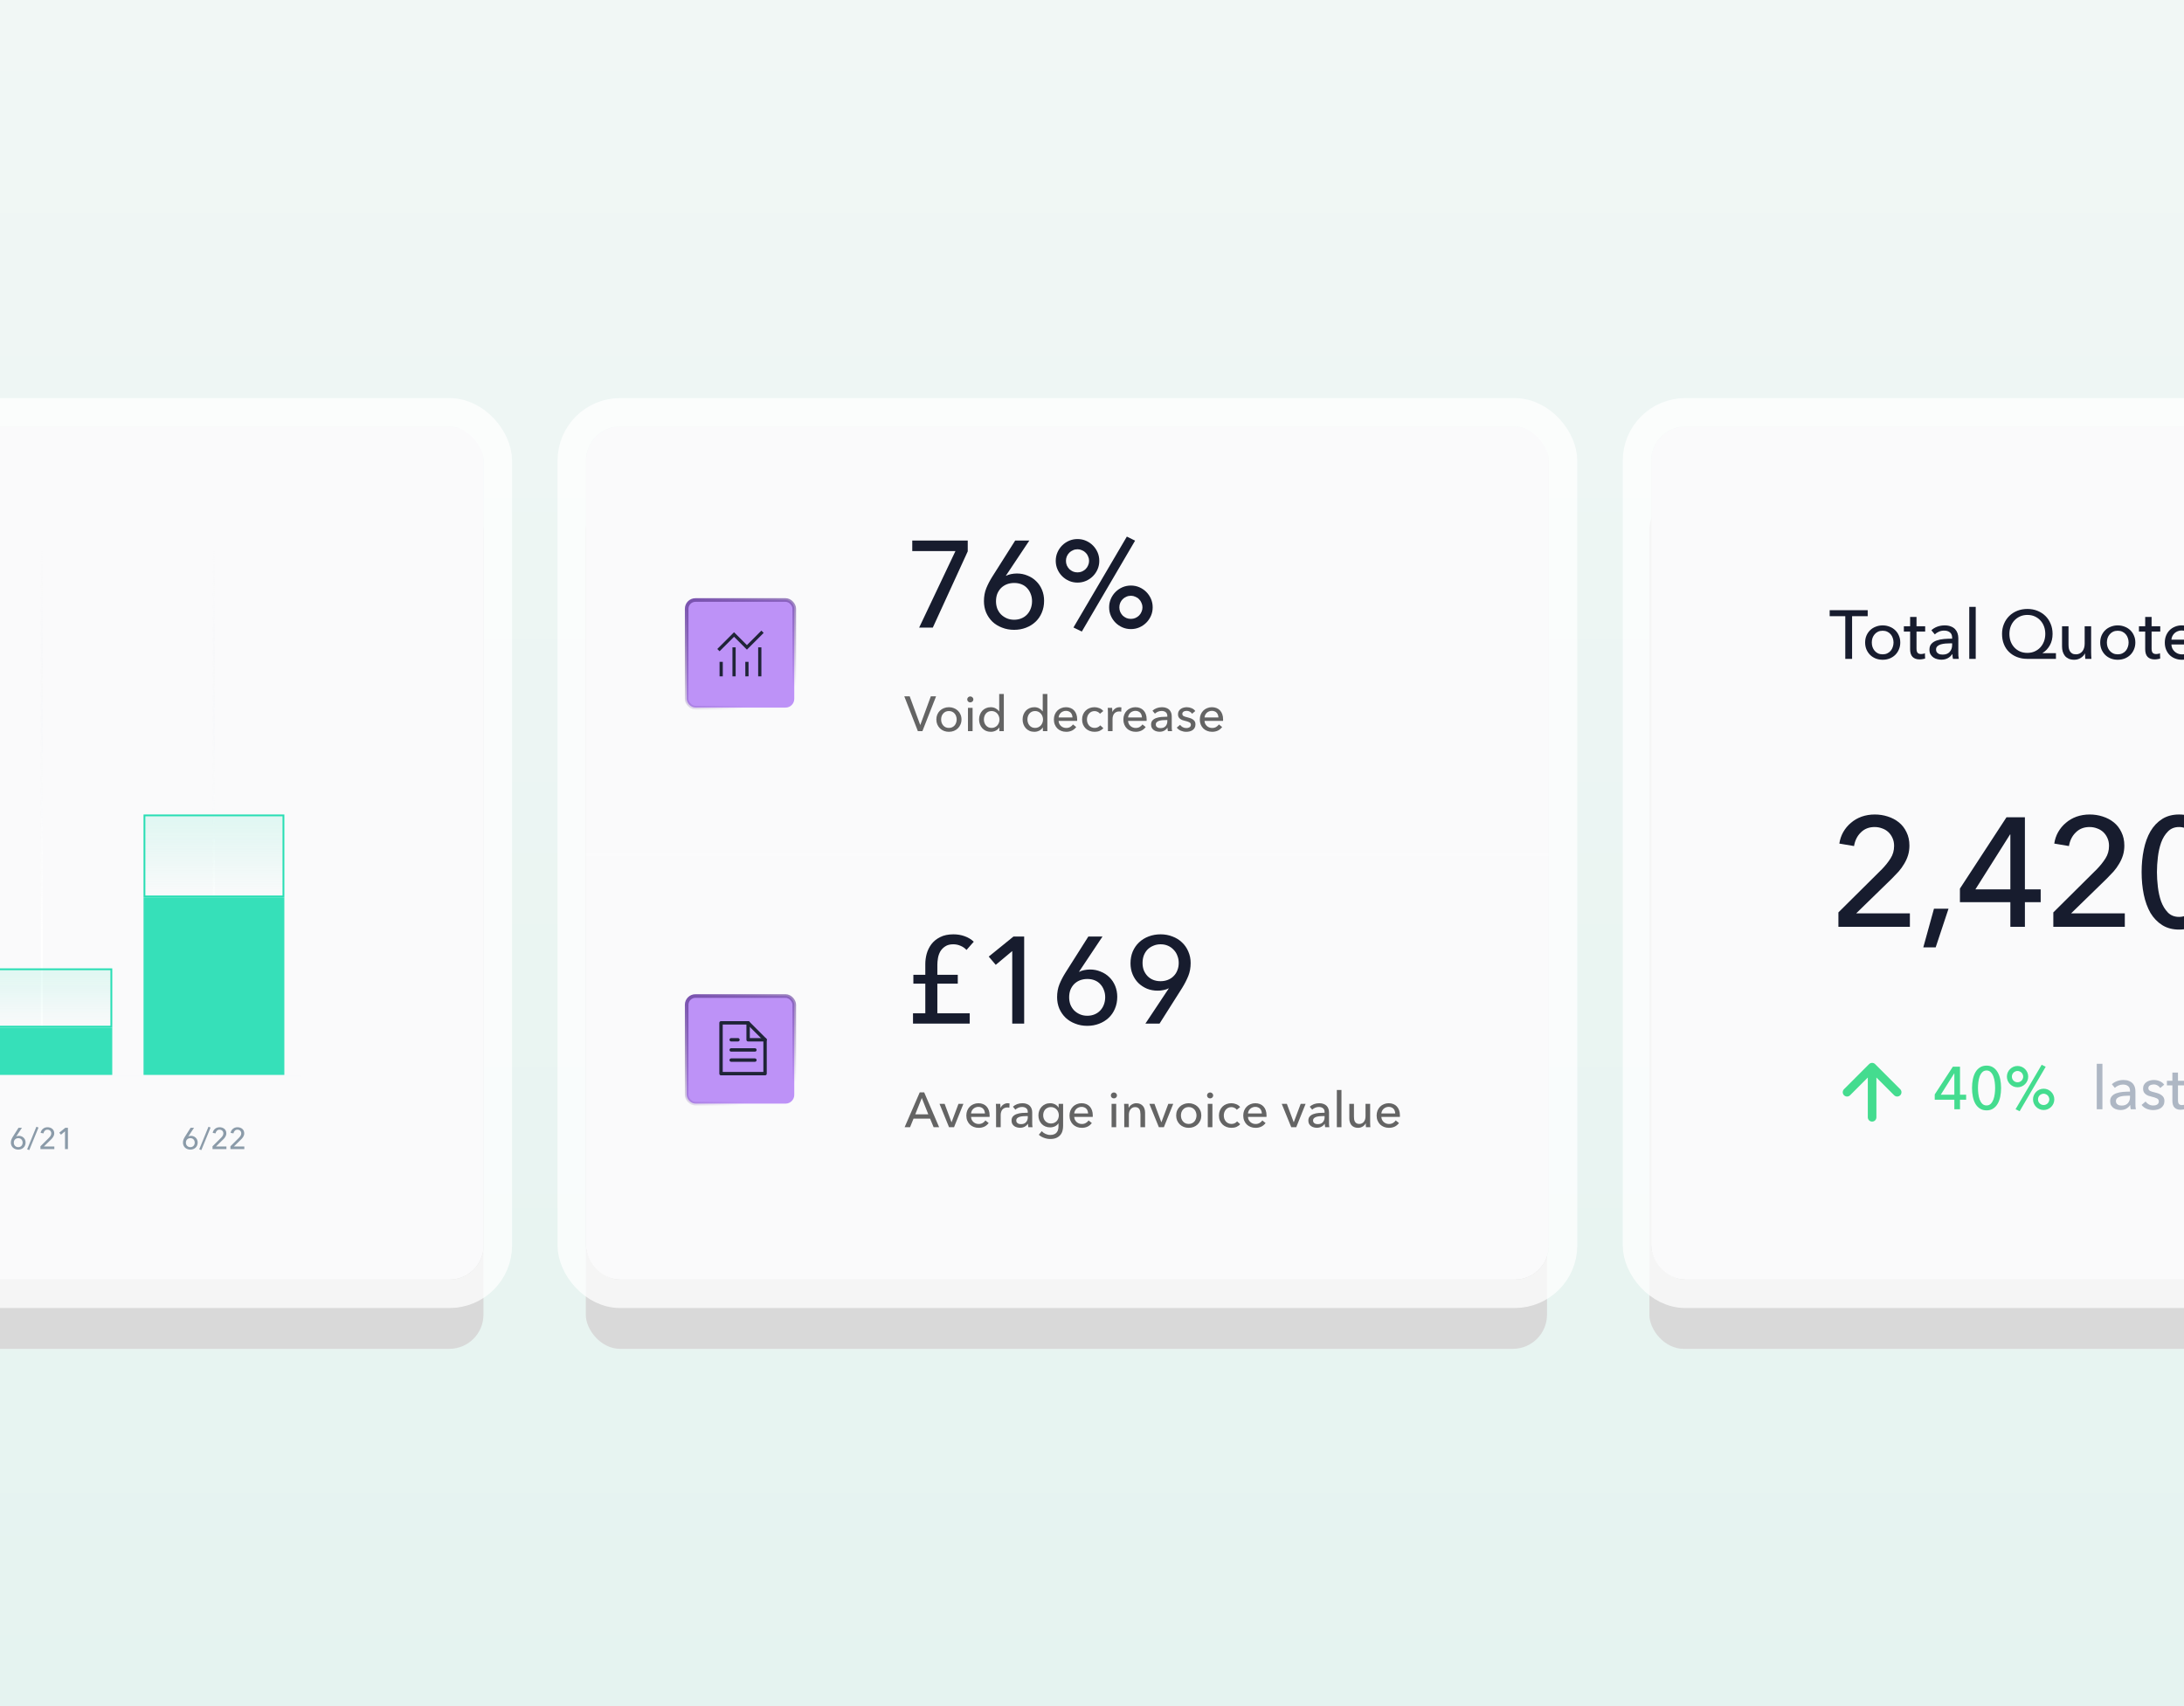 <svg width="384" height="300" viewBox="0 0 384 300" fill="none" xmlns="http://www.w3.org/2000/svg">
<g clip-path="url(#clip0_5220_52297)">
<path d="M0 0H384V300H0V0Z" fill="url(#paint0_linear_5220_52297)"/>
<g filter="url(#filter0_d_5220_52297)">
<rect x="103" y="75" width="169" height="150" rx="6" fill="#D9D9D9"/>
</g>
<g filter="url(#filter1_d_5220_52297)">
<rect x="290" y="75" width="169" height="150" rx="6" fill="#D9D9D9"/>
</g>
<g filter="url(#filter2_d_5220_52297)">
<rect x="-84" y="75" width="169" height="150" rx="6" fill="#D9D9D9"/>
</g>
<rect x="290.321" y="75" width="501.522" height="150" rx="6" fill="#FAFAFB"/>
<path d="M325.642 115.854H324.445V108.346H321.701V107.294H328.387V108.346H325.642V115.854ZM334.113 112.976C334.113 113.42 334.032 113.827 333.871 114.197C333.718 114.568 333.5 114.89 333.218 115.164C332.944 115.43 332.617 115.64 332.239 115.793C331.86 115.938 331.453 116.011 331.018 116.011C330.582 116.011 330.175 115.938 329.797 115.793C329.418 115.64 329.091 115.43 328.817 115.164C328.543 114.89 328.326 114.568 328.165 114.197C328.011 113.827 327.935 113.42 327.935 112.976C327.935 112.533 328.011 112.13 328.165 111.767C328.326 111.397 328.543 111.078 328.817 110.812C329.091 110.546 329.418 110.341 329.797 110.196C330.175 110.043 330.582 109.966 331.018 109.966C331.453 109.966 331.86 110.043 332.239 110.196C332.617 110.341 332.944 110.546 333.218 110.812C333.5 111.078 333.718 111.397 333.871 111.767C334.032 112.13 334.113 112.533 334.113 112.976ZM332.928 112.976C332.928 112.702 332.883 112.44 332.795 112.19C332.714 111.941 332.593 111.723 332.432 111.538C332.271 111.344 332.069 111.191 331.828 111.078C331.594 110.965 331.324 110.909 331.018 110.909C330.711 110.909 330.437 110.965 330.196 111.078C329.962 111.191 329.764 111.344 329.603 111.538C329.442 111.723 329.317 111.941 329.228 112.19C329.148 112.44 329.108 112.702 329.108 112.976C329.108 113.25 329.148 113.512 329.228 113.762C329.317 114.012 329.442 114.234 329.603 114.427C329.764 114.62 329.962 114.774 330.196 114.886C330.437 114.999 330.711 115.056 331.018 115.056C331.324 115.056 331.594 114.999 331.828 114.886C332.069 114.774 332.271 114.62 332.432 114.427C332.593 114.234 332.714 114.012 332.795 113.762C332.883 113.512 332.928 113.25 332.928 112.976ZM338.493 111.054H336.97V114.04C336.97 114.387 337.034 114.637 337.163 114.79C337.292 114.935 337.498 115.007 337.78 115.007C337.885 115.007 337.997 114.995 338.118 114.971C338.239 114.947 338.348 114.911 338.445 114.862L338.481 115.793C338.344 115.841 338.191 115.878 338.022 115.902C337.86 115.934 337.691 115.95 337.514 115.95C336.974 115.95 336.559 115.801 336.269 115.503C335.987 115.205 335.846 114.757 335.846 114.161V111.054H334.745V110.123H335.846V108.479H336.97V110.123H338.493V111.054ZM343.233 112.142C343.233 111.715 343.104 111.401 342.846 111.199C342.589 110.99 342.246 110.885 341.819 110.885C341.496 110.885 341.19 110.949 340.9 111.078C340.618 111.199 340.38 111.356 340.187 111.55L339.582 110.824C339.864 110.558 340.207 110.349 340.61 110.196C341.021 110.043 341.46 109.966 341.928 109.966C342.339 109.966 342.693 110.026 342.992 110.147C343.298 110.26 343.548 110.417 343.741 110.619C343.935 110.82 344.08 111.058 344.176 111.332C344.273 111.606 344.321 111.9 344.321 112.215V114.717C344.321 114.911 344.325 115.116 344.333 115.334C344.35 115.543 344.374 115.717 344.406 115.854H343.378C343.314 115.579 343.282 115.305 343.282 115.031H343.245C343.036 115.338 342.77 115.575 342.448 115.745C342.133 115.914 341.758 115.999 341.323 115.999C341.098 115.999 340.86 115.966 340.61 115.902C340.368 115.845 340.147 115.749 339.945 115.612C339.744 115.475 339.574 115.293 339.437 115.068C339.308 114.842 339.244 114.564 339.244 114.234C339.244 113.798 339.361 113.456 339.594 113.206C339.828 112.948 340.134 112.755 340.513 112.626C340.892 112.489 341.319 112.4 341.795 112.36C342.27 112.319 342.75 112.299 343.233 112.299V112.142ZM342.955 113.121C342.673 113.121 342.379 113.133 342.073 113.158C341.775 113.182 341.501 113.23 341.251 113.303C341.009 113.375 340.807 113.484 340.646 113.629C340.485 113.774 340.404 113.968 340.404 114.209C340.404 114.379 340.437 114.52 340.501 114.632C340.574 114.745 340.666 114.838 340.779 114.911C340.892 114.983 341.017 115.035 341.154 115.068C341.291 115.092 341.432 115.104 341.577 115.104C342.109 115.104 342.516 114.947 342.798 114.632C343.088 114.31 343.233 113.907 343.233 113.424V113.121H342.955ZM347.38 115.854H346.243V106.714H347.38V115.854ZM361.485 115.854H356.456C355.803 115.854 355.203 115.749 354.655 115.539C354.115 115.33 353.647 115.035 353.252 114.657C352.858 114.278 352.551 113.818 352.334 113.278C352.116 112.739 352.007 112.134 352.007 111.465C352.007 110.82 352.12 110.232 352.346 109.7C352.571 109.16 352.882 108.697 353.277 108.31C353.672 107.923 354.139 107.621 354.679 107.403C355.227 107.185 355.823 107.077 356.468 107.077C357.105 107.077 357.693 107.185 358.233 107.403C358.773 107.621 359.241 107.923 359.636 108.31C360.031 108.697 360.337 109.16 360.554 109.7C360.78 110.232 360.893 110.82 360.893 111.465C360.893 112.231 360.732 112.9 360.409 113.472C360.087 114.044 359.66 114.495 359.128 114.826V114.85H361.485V115.854ZM353.301 111.465C353.301 111.933 353.373 112.372 353.518 112.783C353.672 113.186 353.885 113.536 354.159 113.835C354.433 114.133 354.764 114.371 355.15 114.548C355.537 114.717 355.973 114.802 356.456 114.802C356.924 114.802 357.351 114.717 357.738 114.548C358.133 114.371 358.467 114.133 358.741 113.835C359.015 113.536 359.229 113.186 359.382 112.783C359.535 112.372 359.611 111.933 359.611 111.465C359.611 111.006 359.539 110.575 359.394 110.172C359.249 109.769 359.039 109.418 358.765 109.12C358.491 108.814 358.161 108.572 357.774 108.394C357.387 108.217 356.952 108.128 356.468 108.128C355.985 108.128 355.549 108.217 355.163 108.394C354.776 108.572 354.441 108.814 354.159 109.12C353.885 109.418 353.672 109.769 353.518 110.172C353.373 110.575 353.301 111.006 353.301 111.465ZM366.644 115.854C366.628 115.708 366.616 115.547 366.608 115.37C366.599 115.185 366.595 115.031 366.595 114.911H366.571C366.426 115.217 366.18 115.479 365.834 115.696C365.495 115.906 365.117 116.011 364.697 116.011C364.327 116.011 364.004 115.95 363.73 115.829C363.464 115.708 363.243 115.543 363.065 115.334C362.896 115.116 362.767 114.866 362.679 114.584C362.598 114.302 362.558 114 362.558 113.677V110.123H363.694V113.291C363.694 113.524 363.71 113.75 363.742 113.968C363.783 114.177 363.851 114.362 363.948 114.524C364.045 114.685 364.178 114.814 364.347 114.911C364.516 115.007 364.734 115.056 365 115.056C365.459 115.056 365.83 114.886 366.112 114.548C366.394 114.201 366.535 113.742 366.535 113.17V110.123H367.671V114.62C367.671 114.774 367.675 114.971 367.684 115.213C367.692 115.455 367.704 115.668 367.72 115.854H366.644ZM375.445 112.976C375.445 113.42 375.365 113.827 375.203 114.197C375.05 114.568 374.833 114.89 374.551 115.164C374.277 115.43 373.95 115.64 373.571 115.793C373.193 115.938 372.786 116.011 372.35 116.011C371.915 116.011 371.508 115.938 371.129 115.793C370.751 115.64 370.424 115.43 370.15 115.164C369.876 114.89 369.658 114.568 369.497 114.197C369.344 113.827 369.268 113.42 369.268 112.976C369.268 112.533 369.344 112.13 369.497 111.767C369.658 111.397 369.876 111.078 370.15 110.812C370.424 110.546 370.751 110.341 371.129 110.196C371.508 110.043 371.915 109.966 372.35 109.966C372.786 109.966 373.193 110.043 373.571 110.196C373.95 110.341 374.277 110.546 374.551 110.812C374.833 111.078 375.05 111.397 375.203 111.767C375.365 112.13 375.445 112.533 375.445 112.976ZM374.26 112.976C374.26 112.702 374.216 112.44 374.127 112.19C374.047 111.941 373.926 111.723 373.765 111.538C373.604 111.344 373.402 111.191 373.16 111.078C372.927 110.965 372.657 110.909 372.35 110.909C372.044 110.909 371.77 110.965 371.528 111.078C371.295 111.191 371.097 111.344 370.936 111.538C370.775 111.723 370.65 111.941 370.561 112.19C370.481 112.44 370.44 112.702 370.44 112.976C370.44 113.25 370.481 113.512 370.561 113.762C370.65 114.012 370.775 114.234 370.936 114.427C371.097 114.62 371.295 114.774 371.528 114.886C371.77 114.999 372.044 115.056 372.35 115.056C372.657 115.056 372.927 114.999 373.16 114.886C373.402 114.774 373.604 114.62 373.765 114.427C373.926 114.234 374.047 114.012 374.127 113.762C374.216 113.512 374.26 113.25 374.26 112.976ZM379.826 111.054H378.303V114.04C378.303 114.387 378.367 114.637 378.496 114.79C378.625 114.935 378.83 115.007 379.113 115.007C379.217 115.007 379.33 114.995 379.451 114.971C379.572 114.947 379.681 114.911 379.777 114.862L379.814 115.793C379.677 115.841 379.524 115.878 379.354 115.902C379.193 115.934 379.024 115.95 378.847 115.95C378.307 115.95 377.892 115.801 377.601 115.503C377.319 115.205 377.178 114.757 377.178 114.161V111.054H376.078V110.123H377.178V108.479H378.303V110.123H379.826V111.054ZM385.195 112.481C385.187 112.255 385.146 112.045 385.074 111.852C385.009 111.65 384.909 111.477 384.772 111.332C384.643 111.187 384.477 111.074 384.276 110.994C384.082 110.905 383.853 110.861 383.587 110.861C383.345 110.861 383.115 110.905 382.898 110.994C382.688 111.074 382.503 111.187 382.342 111.332C382.188 111.477 382.06 111.65 381.955 111.852C381.858 112.045 381.802 112.255 381.786 112.481H385.195ZM386.343 112.94C386.343 113.004 386.343 113.069 386.343 113.133C386.343 113.198 386.339 113.262 386.331 113.327H381.786C381.794 113.569 381.846 113.798 381.943 114.016C382.047 114.225 382.184 114.411 382.354 114.572C382.523 114.725 382.716 114.846 382.934 114.935C383.16 115.023 383.397 115.068 383.647 115.068C384.034 115.068 384.369 114.983 384.651 114.814C384.933 114.645 385.154 114.439 385.316 114.197L386.113 114.838C385.807 115.241 385.445 115.539 385.025 115.733C384.614 115.918 384.155 116.011 383.647 116.011C383.212 116.011 382.809 115.938 382.438 115.793C382.068 115.648 381.749 115.447 381.483 115.189C381.217 114.923 381.008 114.604 380.855 114.234C380.702 113.863 380.625 113.452 380.625 113C380.625 112.557 380.697 112.15 380.843 111.779C380.996 111.401 381.205 111.078 381.471 110.812C381.737 110.546 382.051 110.341 382.414 110.196C382.777 110.043 383.168 109.966 383.587 109.966C384.006 109.966 384.385 110.035 384.723 110.172C385.07 110.309 385.36 110.506 385.594 110.764C385.835 111.022 386.021 111.336 386.15 111.707C386.279 112.07 386.343 112.481 386.343 112.94ZM391.025 111.574C390.896 111.364 390.714 111.195 390.481 111.066C390.247 110.929 389.985 110.861 389.695 110.861C389.566 110.861 389.437 110.877 389.308 110.909C389.179 110.933 389.062 110.977 388.957 111.042C388.861 111.098 388.78 111.175 388.716 111.272C388.659 111.36 388.631 111.473 388.631 111.61C388.631 111.852 388.74 112.033 388.957 112.154C389.175 112.267 389.501 112.372 389.937 112.469C390.211 112.533 390.465 112.61 390.698 112.698C390.932 112.787 391.133 112.9 391.303 113.037C391.48 113.166 391.617 113.323 391.714 113.508C391.81 113.694 391.859 113.911 391.859 114.161C391.859 114.5 391.794 114.786 391.665 115.019C391.536 115.253 391.363 115.447 391.146 115.6C390.936 115.745 390.694 115.849 390.42 115.914C390.146 115.978 389.864 116.011 389.574 116.011C389.139 116.011 388.712 115.926 388.292 115.757C387.881 115.588 387.539 115.33 387.265 114.983L388.075 114.294C388.228 114.52 388.438 114.709 388.704 114.862C388.978 115.015 389.276 115.092 389.598 115.092C389.743 115.092 389.88 115.08 390.009 115.056C390.146 115.023 390.267 114.975 390.372 114.911C390.485 114.846 390.573 114.761 390.638 114.657C390.702 114.552 390.735 114.419 390.735 114.258C390.735 113.992 390.606 113.794 390.348 113.665C390.098 113.536 389.727 113.416 389.235 113.303C389.042 113.254 388.845 113.198 388.643 113.133C388.45 113.061 388.272 112.964 388.111 112.843C387.95 112.722 387.817 112.573 387.712 112.396C387.615 112.211 387.567 111.985 387.567 111.719C387.567 111.413 387.628 111.151 387.748 110.933C387.877 110.707 388.043 110.526 388.244 110.389C388.446 110.244 388.675 110.139 388.933 110.075C389.191 110.002 389.457 109.966 389.731 109.966C390.142 109.966 390.537 110.047 390.916 110.208C391.303 110.369 391.601 110.603 391.81 110.909L391.025 111.574ZM396.522 115.854H395.193L398.904 107.294H399.992L403.667 115.854H402.313L401.443 113.75H397.381L396.522 115.854ZM397.804 112.698H401.008L399.412 108.685L397.804 112.698ZM408.72 111.574C408.599 111.389 408.418 111.235 408.176 111.115C407.934 110.986 407.676 110.921 407.402 110.921C407.104 110.921 406.838 110.977 406.604 111.09C406.378 111.203 406.185 111.356 406.024 111.55C405.863 111.735 405.738 111.953 405.649 112.203C405.568 112.452 405.528 112.714 405.528 112.988C405.528 113.262 405.568 113.524 405.649 113.774C405.738 114.024 405.863 114.246 406.024 114.439C406.185 114.624 406.382 114.774 406.616 114.886C406.85 114.999 407.116 115.056 407.414 115.056C407.704 115.056 407.966 114.999 408.2 114.886C408.442 114.774 408.639 114.62 408.792 114.427L409.554 115.116C409.312 115.398 409.01 115.62 408.647 115.781C408.285 115.934 407.874 116.011 407.414 116.011C406.971 116.011 406.56 115.938 406.181 115.793C405.81 115.648 405.488 115.447 405.214 115.189C404.94 114.923 404.722 114.604 404.561 114.234C404.408 113.863 404.331 113.448 404.331 112.988C404.331 112.537 404.408 112.126 404.561 111.755C404.714 111.384 404.928 111.066 405.202 110.8C405.476 110.534 405.798 110.329 406.169 110.184C406.548 110.039 406.955 109.966 407.39 109.966C407.793 109.966 408.192 110.047 408.587 110.208C408.99 110.369 409.308 110.603 409.542 110.909L408.72 111.574ZM414.694 111.574C414.573 111.389 414.391 111.235 414.15 111.115C413.908 110.986 413.65 110.921 413.376 110.921C413.078 110.921 412.812 110.977 412.578 111.09C412.352 111.203 412.159 111.356 411.998 111.55C411.836 111.735 411.712 111.953 411.623 112.203C411.542 112.452 411.502 112.714 411.502 112.988C411.502 113.262 411.542 113.524 411.623 113.774C411.712 114.024 411.836 114.246 411.998 114.439C412.159 114.624 412.356 114.774 412.59 114.886C412.824 114.999 413.09 115.056 413.388 115.056C413.678 115.056 413.94 114.999 414.174 114.886C414.416 114.774 414.613 114.62 414.766 114.427L415.528 115.116C415.286 115.398 414.984 115.62 414.621 115.781C414.258 115.934 413.847 116.011 413.388 116.011C412.945 116.011 412.534 115.938 412.155 115.793C411.784 115.648 411.462 115.447 411.188 115.189C410.914 114.923 410.696 114.604 410.535 114.234C410.382 113.863 410.305 113.448 410.305 112.988C410.305 112.537 410.382 112.126 410.535 111.755C410.688 111.384 410.902 111.066 411.176 110.8C411.45 110.534 411.772 110.329 412.143 110.184C412.522 110.039 412.929 109.966 413.364 109.966C413.767 109.966 414.166 110.047 414.561 110.208C414.964 110.369 415.282 110.603 415.516 110.909L414.694 111.574ZM420.849 112.481C420.841 112.255 420.8 112.045 420.728 111.852C420.663 111.65 420.563 111.477 420.426 111.332C420.297 111.187 420.131 111.074 419.93 110.994C419.737 110.905 419.507 110.861 419.241 110.861C418.999 110.861 418.769 110.905 418.552 110.994C418.342 111.074 418.157 111.187 417.996 111.332C417.843 111.477 417.714 111.65 417.609 111.852C417.512 112.045 417.456 112.255 417.44 112.481H420.849ZM421.997 112.94C421.997 113.004 421.997 113.069 421.997 113.133C421.997 113.198 421.993 113.262 421.985 113.327H417.44C417.448 113.569 417.5 113.798 417.597 114.016C417.701 114.225 417.839 114.411 418.008 114.572C418.177 114.725 418.37 114.846 418.588 114.935C418.814 115.023 419.051 115.068 419.301 115.068C419.688 115.068 420.023 114.983 420.305 114.814C420.587 114.645 420.808 114.439 420.97 114.197L421.768 114.838C421.461 115.241 421.099 115.539 420.68 115.733C420.268 115.918 419.809 116.011 419.301 116.011C418.866 116.011 418.463 115.938 418.092 115.793C417.722 115.648 417.403 115.447 417.137 115.189C416.871 114.923 416.662 114.604 416.509 114.234C416.356 113.863 416.279 113.452 416.279 113C416.279 112.557 416.352 112.15 416.497 111.779C416.65 111.401 416.859 111.078 417.125 110.812C417.391 110.546 417.706 110.341 418.068 110.196C418.431 110.043 418.822 109.966 419.241 109.966C419.66 109.966 420.039 110.035 420.377 110.172C420.724 110.309 421.014 110.506 421.248 110.764C421.489 111.022 421.675 111.336 421.804 111.707C421.933 112.07 421.997 112.481 421.997 112.94ZM424.72 118.755H423.584V110.123H424.696V111.018H424.732C424.918 110.712 425.188 110.462 425.542 110.268C425.905 110.067 426.324 109.966 426.8 109.966C427.227 109.966 427.614 110.043 427.96 110.196C428.315 110.349 428.617 110.562 428.867 110.836C429.125 111.11 429.322 111.433 429.459 111.804C429.596 112.166 429.665 112.557 429.665 112.976C429.665 113.395 429.596 113.79 429.459 114.161C429.322 114.532 429.129 114.854 428.879 115.128C428.629 115.402 428.327 115.62 427.972 115.781C427.618 115.934 427.219 116.011 426.775 116.011C426.364 116.011 425.978 115.922 425.615 115.745C425.252 115.567 424.966 115.318 424.757 114.995H424.72V118.755ZM428.492 112.976C428.492 112.71 428.452 112.452 428.371 112.203C428.291 111.953 428.17 111.731 428.009 111.538C427.847 111.344 427.646 111.191 427.404 111.078C427.17 110.965 426.896 110.909 426.582 110.909C426.292 110.909 426.026 110.965 425.784 111.078C425.55 111.191 425.349 111.344 425.18 111.538C425.01 111.731 424.877 111.953 424.781 112.203C424.692 112.452 424.648 112.714 424.648 112.988C424.648 113.262 424.692 113.524 424.781 113.774C424.877 114.024 425.01 114.246 425.18 114.439C425.349 114.624 425.55 114.774 425.784 114.886C426.026 114.999 426.292 115.056 426.582 115.056C426.896 115.056 427.17 114.999 427.404 114.886C427.646 114.765 427.847 114.608 428.009 114.415C428.17 114.221 428.291 114 428.371 113.75C428.452 113.5 428.492 113.242 428.492 112.976ZM434.051 111.054H432.527V114.04C432.527 114.387 432.592 114.637 432.721 114.79C432.85 114.935 433.055 115.007 433.337 115.007C433.442 115.007 433.555 114.995 433.676 114.971C433.797 114.947 433.906 114.911 434.002 114.862L434.039 115.793C433.902 115.841 433.748 115.878 433.579 115.902C433.418 115.934 433.249 115.95 433.071 115.95C432.531 115.95 432.116 115.801 431.826 115.503C431.544 115.205 431.403 114.757 431.403 114.161V111.054H430.303V110.123H431.403V108.479H432.527V110.123H434.051V111.054ZM439.42 112.481C439.411 112.255 439.371 112.045 439.299 111.852C439.234 111.65 439.133 111.477 438.996 111.332C438.867 111.187 438.702 111.074 438.501 110.994C438.307 110.905 438.078 110.861 437.812 110.861C437.57 110.861 437.34 110.905 437.123 110.994C436.913 111.074 436.728 111.187 436.566 111.332C436.413 111.477 436.284 111.65 436.18 111.852C436.083 112.045 436.026 112.255 436.01 112.481H439.42ZM440.568 112.94C440.568 113.004 440.568 113.069 440.568 113.133C440.568 113.198 440.564 113.262 440.556 113.327H436.01C436.018 113.569 436.071 113.798 436.168 114.016C436.272 114.225 436.409 114.411 436.579 114.572C436.748 114.725 436.941 114.846 437.159 114.935C437.385 115.023 437.622 115.068 437.872 115.068C438.259 115.068 438.593 114.983 438.876 114.814C439.158 114.645 439.379 114.439 439.54 114.197L440.338 114.838C440.032 115.241 439.669 115.539 439.25 115.733C438.839 115.918 438.38 116.011 437.872 116.011C437.437 116.011 437.034 115.938 436.663 115.793C436.292 115.648 435.974 115.447 435.708 115.189C435.442 114.923 435.233 114.604 435.079 114.234C434.926 113.863 434.85 113.452 434.85 113C434.85 112.557 434.922 112.15 435.067 111.779C435.221 111.401 435.43 111.078 435.696 110.812C435.962 110.546 436.276 110.341 436.639 110.196C437.002 110.043 437.393 109.966 437.812 109.966C438.231 109.966 438.61 110.035 438.948 110.172C439.295 110.309 439.585 110.506 439.819 110.764C440.06 111.022 440.246 111.336 440.375 111.707C440.504 112.07 440.568 112.481 440.568 112.94ZM446.724 114.947C446.507 115.293 446.209 115.559 445.83 115.745C445.459 115.922 445.068 116.011 444.657 116.011C444.214 116.011 443.815 115.934 443.46 115.781C443.106 115.62 442.803 115.402 442.554 115.128C442.304 114.854 442.11 114.532 441.973 114.161C441.836 113.79 441.768 113.395 441.768 112.976C441.768 112.557 441.836 112.166 441.973 111.804C442.11 111.433 442.304 111.11 442.554 110.836C442.812 110.562 443.118 110.349 443.472 110.196C443.827 110.043 444.218 109.966 444.645 109.966C445.113 109.966 445.52 110.067 445.866 110.268C446.213 110.462 446.487 110.699 446.688 110.982H446.712V106.714H447.849V115.854H446.749V114.947H446.724ZM442.953 112.976C442.953 113.242 442.993 113.5 443.073 113.75C443.154 114 443.275 114.221 443.436 114.415C443.597 114.608 443.795 114.765 444.029 114.886C444.262 114.999 444.536 115.056 444.851 115.056C445.141 115.056 445.403 114.999 445.636 114.886C445.878 114.774 446.084 114.624 446.253 114.439C446.422 114.246 446.551 114.024 446.64 113.774C446.737 113.524 446.785 113.262 446.785 112.988C446.785 112.714 446.737 112.452 446.64 112.203C446.551 111.953 446.422 111.731 446.253 111.538C446.084 111.344 445.878 111.191 445.636 111.078C445.403 110.965 445.141 110.909 444.851 110.909C444.536 110.909 444.262 110.965 444.029 111.078C443.795 111.191 443.597 111.344 443.436 111.538C443.275 111.731 443.154 111.953 443.073 112.203C442.993 112.452 442.953 112.71 442.953 112.976Z" fill="#171C2E"/>
<path d="M335.803 162.967H323.237V160.437L330.907 152.821C331.488 152.222 331.986 151.597 332.403 150.944C332.82 150.291 333.029 149.557 333.029 148.741C333.029 148.233 332.938 147.78 332.757 147.381C332.576 146.964 332.331 146.61 332.022 146.32C331.714 146.03 331.352 145.812 330.934 145.667C330.517 145.504 330.073 145.422 329.602 145.422C328.622 145.422 327.815 145.74 327.181 146.374C326.546 146.991 326.147 147.789 325.984 148.768L323.4 148.333C323.509 147.607 323.735 146.936 324.08 146.32C324.442 145.685 324.896 145.141 325.44 144.688C325.984 144.216 326.609 143.854 327.317 143.6C328.042 143.346 328.813 143.219 329.629 143.219C330.427 143.219 331.188 143.337 331.914 143.573C332.657 143.808 333.31 144.153 333.872 144.606C334.434 145.059 334.879 145.631 335.205 146.32C335.55 147.009 335.722 147.798 335.722 148.686C335.722 149.303 335.64 149.874 335.477 150.4C335.314 150.926 335.087 151.425 334.797 151.896C334.525 152.367 334.199 152.821 333.818 153.256C333.437 153.673 333.038 154.09 332.621 154.507L326.365 160.6H335.803V162.967ZM340.339 166.585H338.162L340.039 159.784H342.596L340.339 166.585ZM356.027 156.384H358.802V158.642H356.027V162.967H353.47V158.642H344.603V156.248L352.79 143.709H356.027V156.384ZM353.47 146.728H353.416L347.323 156.384H353.47V146.728ZM373.592 162.967H361.025V160.437L368.695 152.821C369.276 152.222 369.774 151.597 370.191 150.944C370.608 150.291 370.817 149.557 370.817 148.741C370.817 148.233 370.726 147.78 370.545 147.381C370.364 146.964 370.119 146.61 369.811 146.32C369.502 146.03 369.14 145.812 368.723 145.667C368.305 145.504 367.861 145.422 367.39 145.422C366.41 145.422 365.603 145.74 364.969 146.374C364.334 146.991 363.935 147.789 363.772 148.768L361.188 148.333C361.297 147.607 361.523 146.936 361.868 146.32C362.231 145.685 362.684 145.141 363.228 144.688C363.772 144.216 364.398 143.854 365.105 143.6C365.83 143.346 366.601 143.219 367.417 143.219C368.215 143.219 368.976 143.337 369.702 143.573C370.445 143.808 371.098 144.153 371.66 144.606C372.222 145.059 372.667 145.631 372.993 146.32C373.338 147.009 373.51 147.798 373.51 148.686C373.51 149.303 373.428 149.874 373.265 150.4C373.102 150.926 372.875 151.425 372.585 151.896C372.313 152.367 371.987 152.821 371.606 153.256C371.225 153.673 370.826 154.09 370.409 154.507L364.153 160.6H373.592V162.967ZM383.132 143.219C384.274 143.219 385.253 143.482 386.069 144.008C386.903 144.534 387.583 145.259 388.109 146.184C388.653 147.09 389.052 148.16 389.306 149.394C389.56 150.627 389.687 151.941 389.687 153.338C389.687 154.752 389.56 156.076 389.306 157.309C389.052 158.524 388.653 159.594 388.109 160.519C387.583 161.425 386.903 162.142 386.069 162.668C385.253 163.193 384.274 163.456 383.132 163.456C381.989 163.456 381.001 163.193 380.167 162.668C379.333 162.142 378.643 161.425 378.099 160.519C377.574 159.594 377.184 158.524 376.93 157.309C376.676 156.076 376.549 154.752 376.549 153.338C376.549 151.941 376.676 150.627 376.93 149.394C377.184 148.16 377.574 147.09 378.099 146.184C378.643 145.259 379.333 144.534 380.167 144.008C381.001 143.482 381.989 143.219 383.132 143.219ZM383.132 145.422C382.334 145.422 381.681 145.685 381.173 146.211C380.665 146.719 380.266 147.372 379.976 148.169C379.704 148.949 379.514 149.802 379.405 150.726C379.296 151.651 379.242 152.522 379.242 153.338C379.242 154.154 379.296 155.024 379.405 155.949C379.514 156.874 379.704 157.726 379.976 158.506C380.266 159.286 380.665 159.938 381.173 160.464C381.681 160.972 382.334 161.226 383.132 161.226C383.911 161.226 384.546 160.972 385.036 160.464C385.543 159.938 385.942 159.286 386.233 158.506C386.523 157.726 386.722 156.874 386.831 155.949C386.94 155.024 386.994 154.154 386.994 153.338C386.994 152.522 386.94 151.651 386.831 150.726C386.722 149.802 386.523 148.949 386.233 148.169C385.942 147.372 385.543 146.719 385.036 146.211C384.546 145.685 383.911 145.422 383.132 145.422Z" fill="#171C2E"/>
<path d="M329.161 196.464V187.648M329.161 187.648L324.754 192.056M329.161 187.648L333.569 192.056" stroke="#44DC8F" stroke-width="1.511" stroke-linecap="round" stroke-linejoin="round"/>
<path d="M344.616 192.496H345.695V193.374H344.616V195.056H343.622V193.374H340.173V192.443L343.357 187.566H344.616V192.496ZM343.622 188.741H343.601L341.231 192.496H343.622V188.741ZM349.289 187.376C349.733 187.376 350.114 187.478 350.431 187.683C350.756 187.887 351.02 188.169 351.225 188.529C351.436 188.882 351.591 189.298 351.69 189.777C351.789 190.257 351.838 190.768 351.838 191.311C351.838 191.861 351.789 192.376 351.69 192.855C351.591 193.328 351.436 193.744 351.225 194.104C351.02 194.456 350.756 194.735 350.431 194.939C350.114 195.144 349.733 195.246 349.289 195.246C348.844 195.246 348.46 195.144 348.136 194.939C347.811 194.735 347.543 194.456 347.332 194.104C347.127 193.744 346.976 193.328 346.877 192.855C346.778 192.376 346.729 191.861 346.729 191.311C346.729 190.768 346.778 190.257 346.877 189.777C346.976 189.298 347.127 188.882 347.332 188.529C347.543 188.169 347.811 187.887 348.136 187.683C348.46 187.478 348.844 187.376 349.289 187.376ZM349.289 188.233C348.978 188.233 348.725 188.335 348.527 188.54C348.33 188.737 348.174 188.991 348.062 189.301C347.956 189.604 347.882 189.936 347.839 190.295C347.797 190.655 347.776 190.994 347.776 191.311C347.776 191.628 347.797 191.967 347.839 192.326C347.882 192.686 347.956 193.018 348.062 193.321C348.174 193.624 348.33 193.878 348.527 194.082C348.725 194.28 348.978 194.379 349.289 194.379C349.592 194.379 349.839 194.28 350.029 194.082C350.227 193.878 350.382 193.624 350.495 193.321C350.607 193.018 350.685 192.686 350.727 192.326C350.77 191.967 350.791 191.628 350.791 191.311C350.791 190.994 350.77 190.655 350.727 190.295C350.685 189.936 350.607 189.604 350.495 189.301C350.382 188.991 350.227 188.737 350.029 188.54C349.839 188.335 349.592 188.233 349.289 188.233ZM357.452 193.31C357.452 193.049 357.502 192.806 357.6 192.58C357.699 192.355 357.833 192.157 358.002 191.988C358.171 191.819 358.369 191.685 358.595 191.586C358.82 191.487 359.064 191.438 359.324 191.438C359.585 191.438 359.829 191.487 360.054 191.586C360.28 191.685 360.477 191.819 360.647 191.988C360.816 192.157 360.95 192.355 361.049 192.58C361.147 192.806 361.197 193.049 361.197 193.31C361.197 193.571 361.147 193.814 361.049 194.04C360.95 194.266 360.816 194.463 360.647 194.633C360.477 194.802 360.28 194.936 360.054 195.035C359.829 195.133 359.585 195.183 359.324 195.183C359.064 195.183 358.82 195.133 358.595 195.035C358.369 194.936 358.171 194.802 358.002 194.633C357.833 194.463 357.699 194.266 357.6 194.04C357.502 193.814 357.452 193.571 357.452 193.31ZM360.319 193.31C360.319 193.176 360.291 193.049 360.234 192.929C360.185 192.803 360.114 192.697 360.023 192.612C359.938 192.52 359.832 192.45 359.705 192.401C359.585 192.344 359.458 192.316 359.324 192.316C359.183 192.316 359.053 192.344 358.933 192.401C358.813 192.45 358.707 192.52 358.616 192.612C358.531 192.697 358.461 192.803 358.404 192.929C358.355 193.049 358.33 193.176 358.33 193.31C358.33 193.451 358.355 193.582 358.404 193.702C358.461 193.822 358.531 193.927 358.616 194.019C358.707 194.104 358.813 194.174 358.933 194.231C359.053 194.28 359.183 194.305 359.324 194.305C359.458 194.305 359.585 194.28 359.705 194.231C359.832 194.174 359.938 194.104 360.023 194.019C360.114 193.927 360.185 193.822 360.234 193.702C360.291 193.582 360.319 193.451 360.319 193.31ZM352.861 189.312C352.861 189.051 352.911 188.807 353.009 188.582C353.108 188.356 353.242 188.159 353.411 187.989C353.581 187.82 353.778 187.686 354.004 187.587C354.229 187.489 354.473 187.439 354.734 187.439C354.994 187.439 355.238 187.489 355.463 187.587C355.689 187.686 355.887 187.82 356.056 187.989C356.225 188.159 356.359 188.356 356.458 188.582C356.557 188.807 356.606 189.051 356.606 189.312C356.606 189.573 356.557 189.816 356.458 190.042C356.359 190.267 356.225 190.465 356.056 190.634C355.887 190.803 355.689 190.937 355.463 191.036C355.238 191.135 354.994 191.184 354.734 191.184C354.473 191.184 354.229 191.135 354.004 191.036C353.778 190.937 353.581 190.803 353.411 190.634C353.242 190.465 353.108 190.267 353.009 190.042C352.911 189.816 352.861 189.573 352.861 189.312ZM355.728 189.312C355.728 189.178 355.7 189.051 355.643 188.931C355.594 188.804 355.523 188.698 355.432 188.614C355.347 188.522 355.241 188.451 355.114 188.402C354.994 188.346 354.868 188.317 354.734 188.317C354.593 188.317 354.462 188.346 354.342 188.402C354.222 188.451 354.116 188.522 354.025 188.614C353.94 188.698 353.87 188.804 353.813 188.931C353.764 189.051 353.739 189.178 353.739 189.312C353.739 189.453 353.764 189.583 353.813 189.703C353.87 189.823 353.94 189.929 354.025 190.02C354.116 190.105 354.222 190.176 354.342 190.232C354.462 190.281 354.593 190.306 354.734 190.306C354.868 190.306 354.994 190.281 355.114 190.232C355.241 190.176 355.347 190.105 355.432 190.02C355.523 189.929 355.594 189.823 355.643 189.703C355.7 189.583 355.728 189.453 355.728 189.312ZM355.104 195.394L354.384 195.045L358.975 187.228L359.684 187.577L355.104 195.394Z" fill="#44DC8F"/>
<path d="M369.656 195.056H368.661V187.059H369.656V195.056ZM374.508 191.808C374.508 191.434 374.396 191.159 374.17 190.983C373.944 190.8 373.645 190.708 373.271 190.708C372.989 190.708 372.721 190.764 372.467 190.877C372.22 190.983 372.012 191.121 371.843 191.29L371.314 190.655C371.561 190.422 371.86 190.239 372.213 190.105C372.573 189.971 372.957 189.904 373.366 189.904C373.726 189.904 374.036 189.957 374.297 190.063C374.565 190.162 374.783 190.299 374.953 190.475C375.122 190.652 375.249 190.86 375.334 191.099C375.418 191.339 375.46 191.597 375.46 191.872V194.061C375.46 194.231 375.464 194.41 375.471 194.601C375.485 194.784 375.506 194.936 375.535 195.056H374.635C374.579 194.816 374.551 194.576 374.551 194.336H374.519C374.336 194.604 374.103 194.812 373.821 194.96C373.546 195.109 373.218 195.183 372.837 195.183C372.64 195.183 372.432 195.154 372.213 195.098C372.001 195.049 371.807 194.964 371.631 194.844C371.455 194.724 371.307 194.566 371.187 194.368C371.074 194.171 371.018 193.927 371.018 193.638C371.018 193.257 371.12 192.958 371.324 192.739C371.529 192.513 371.797 192.344 372.128 192.231C372.46 192.111 372.834 192.034 373.25 191.999C373.666 191.963 374.085 191.946 374.508 191.946V191.808ZM374.265 192.665C374.018 192.665 373.761 192.676 373.493 192.697C373.232 192.718 372.992 192.76 372.774 192.824C372.562 192.887 372.386 192.982 372.245 193.109C372.104 193.236 372.033 193.405 372.033 193.617C372.033 193.765 372.061 193.889 372.118 193.987C372.181 194.086 372.262 194.167 372.361 194.231C372.46 194.294 372.569 194.34 372.689 194.368C372.809 194.389 372.932 194.4 373.059 194.4C373.525 194.4 373.881 194.262 374.128 193.987C374.381 193.705 374.508 193.353 374.508 192.929V192.665H374.265ZM379.829 191.311C379.716 191.128 379.558 190.98 379.353 190.867C379.149 190.747 378.919 190.687 378.666 190.687C378.553 190.687 378.44 190.701 378.327 190.729C378.214 190.75 378.112 190.789 378.02 190.846C377.936 190.895 377.865 190.962 377.809 191.047C377.759 191.124 377.735 191.223 377.735 191.343C377.735 191.554 377.83 191.713 378.02 191.819C378.211 191.917 378.496 192.009 378.877 192.094C379.117 192.15 379.339 192.217 379.544 192.295C379.748 192.372 379.924 192.471 380.072 192.591C380.228 192.704 380.347 192.841 380.432 193.004C380.517 193.166 380.559 193.356 380.559 193.575C380.559 193.871 380.503 194.121 380.39 194.326C380.277 194.53 380.125 194.7 379.935 194.834C379.752 194.96 379.54 195.052 379.3 195.109C379.06 195.165 378.814 195.193 378.56 195.193C378.179 195.193 377.805 195.119 377.438 194.971C377.079 194.823 376.779 194.597 376.539 194.294L377.248 193.691C377.382 193.889 377.565 194.054 377.798 194.188C378.038 194.322 378.299 194.389 378.581 194.389C378.708 194.389 378.828 194.379 378.941 194.358C379.06 194.329 379.166 194.287 379.258 194.231C379.357 194.174 379.434 194.1 379.491 194.008C379.547 193.917 379.575 193.8 379.575 193.659C379.575 193.427 379.462 193.254 379.237 193.141C379.018 193.028 378.694 192.922 378.264 192.824C378.094 192.781 377.922 192.732 377.745 192.676C377.576 192.612 377.421 192.527 377.28 192.422C377.139 192.316 377.022 192.185 376.931 192.03C376.846 191.868 376.804 191.671 376.804 191.438C376.804 191.17 376.857 190.941 376.962 190.75C377.075 190.553 377.22 190.394 377.396 190.274C377.572 190.147 377.773 190.056 377.999 189.999C378.225 189.936 378.458 189.904 378.697 189.904C379.057 189.904 379.403 189.975 379.734 190.116C380.072 190.257 380.333 190.461 380.517 190.729L379.829 191.311ZM384.276 190.856H382.943V193.469C382.943 193.772 382.999 193.991 383.112 194.125C383.225 194.252 383.405 194.315 383.651 194.315C383.743 194.315 383.842 194.305 383.948 194.283C384.053 194.262 384.149 194.231 384.233 194.188L384.265 195.003C384.145 195.045 384.011 195.077 383.863 195.098C383.722 195.126 383.574 195.14 383.419 195.14C382.946 195.14 382.583 195.01 382.329 194.749C382.082 194.488 381.959 194.097 381.959 193.575V190.856H380.996V190.042H381.959V188.603H382.943V190.042H384.276V190.856ZM388.92 190.867C389.047 190.599 389.248 190.373 389.523 190.19C389.805 189.999 390.137 189.904 390.518 189.904C390.856 189.904 391.159 189.982 391.427 190.137C391.702 190.292 391.918 190.549 392.073 190.909C392.242 190.585 392.478 190.338 392.781 190.169C393.085 189.992 393.416 189.904 393.776 189.904C394.1 189.904 394.379 189.961 394.611 190.073C394.844 190.179 395.038 190.324 395.193 190.507C395.348 190.69 395.461 190.906 395.532 191.152C395.609 191.399 395.648 191.664 395.648 191.946V195.056H394.654V192.274C394.654 192.069 394.636 191.875 394.601 191.692C394.566 191.508 394.506 191.346 394.421 191.205C394.336 191.064 394.224 190.951 394.083 190.867C393.942 190.782 393.762 190.74 393.543 190.74C393.317 190.74 393.123 190.789 392.961 190.888C392.799 190.98 392.665 191.103 392.559 191.258C392.461 191.406 392.387 191.575 392.337 191.766C392.295 191.956 392.274 192.15 392.274 192.348V195.056H391.279V192.073C391.279 191.875 391.262 191.695 391.226 191.533C391.191 191.371 391.131 191.233 391.047 191.121C390.962 191.001 390.853 190.909 390.719 190.846C390.585 190.775 390.419 190.74 390.222 190.74C389.855 190.74 389.548 190.891 389.301 191.195C389.061 191.491 388.942 191.889 388.942 192.39V195.056H387.947V191.121C387.947 190.987 387.944 190.814 387.937 190.602C387.93 190.391 387.919 190.204 387.905 190.042H388.846C388.86 190.169 388.871 190.313 388.878 190.475C388.885 190.63 388.889 190.761 388.889 190.867H388.92ZM402.405 192.538C402.405 192.926 402.334 193.282 402.193 193.606C402.059 193.931 401.869 194.213 401.622 194.453C401.382 194.685 401.096 194.869 400.765 195.003C400.434 195.13 400.077 195.193 399.697 195.193C399.316 195.193 398.96 195.13 398.628 195.003C398.297 194.869 398.011 194.685 397.771 194.453C397.532 194.213 397.341 193.931 397.2 193.606C397.066 193.282 396.999 192.926 396.999 192.538C396.999 192.15 397.066 191.798 397.2 191.48C397.341 191.156 397.532 190.877 397.771 190.645C398.011 190.412 398.297 190.232 398.628 190.105C398.96 189.971 399.316 189.904 399.697 189.904C400.077 189.904 400.434 189.971 400.765 190.105C401.096 190.232 401.382 190.412 401.622 190.645C401.869 190.877 402.059 191.156 402.193 191.48C402.334 191.798 402.405 192.15 402.405 192.538ZM401.368 192.538C401.368 192.298 401.329 192.069 401.252 191.85C401.181 191.632 401.075 191.441 400.934 191.279C400.793 191.11 400.617 190.976 400.405 190.877C400.201 190.779 399.965 190.729 399.697 190.729C399.429 190.729 399.189 190.779 398.977 190.877C398.773 190.976 398.6 191.11 398.459 191.279C398.318 191.441 398.209 191.632 398.131 191.85C398.061 192.069 398.025 192.298 398.025 192.538C398.025 192.778 398.061 193.007 398.131 193.226C398.209 193.444 398.318 193.638 398.459 193.807C398.6 193.977 398.773 194.111 398.977 194.209C399.189 194.308 399.429 194.358 399.697 194.358C399.965 194.358 400.201 194.308 400.405 194.209C400.617 194.111 400.793 193.977 400.934 193.807C401.075 193.638 401.181 193.444 401.252 193.226C401.329 193.007 401.368 192.778 401.368 192.538ZM404.683 190.042C404.697 190.169 404.707 190.313 404.714 190.475C404.721 190.63 404.725 190.761 404.725 190.867H404.757C404.82 190.733 404.905 190.609 405.011 190.496C405.123 190.377 405.25 190.274 405.391 190.19C405.532 190.098 405.688 190.028 405.857 189.978C406.026 189.929 406.202 189.904 406.386 189.904C406.71 189.904 406.989 189.961 407.221 190.073C407.454 190.179 407.648 190.324 407.803 190.507C407.958 190.69 408.071 190.906 408.142 191.152C408.219 191.399 408.258 191.664 408.258 191.946V195.056H407.264V192.274C407.264 192.069 407.246 191.875 407.211 191.692C407.183 191.508 407.126 191.346 407.042 191.205C406.957 191.064 406.841 190.951 406.692 190.867C406.544 190.782 406.354 190.74 406.121 190.74C405.726 190.74 405.402 190.891 405.148 191.195C404.901 191.491 404.778 191.889 404.778 192.39V195.056H403.783V191.121C403.783 190.987 403.78 190.814 403.773 190.602C403.766 190.391 403.755 190.204 403.741 190.042H404.683ZM412.394 190.856H411.062V193.469C411.062 193.772 411.118 193.991 411.231 194.125C411.344 194.252 411.523 194.315 411.77 194.315C411.862 194.315 411.961 194.305 412.067 194.283C412.172 194.262 412.267 194.231 412.352 194.188L412.384 195.003C412.264 195.045 412.13 195.077 411.982 195.098C411.841 195.126 411.693 195.14 411.538 195.14C411.065 195.14 410.702 195.01 410.448 194.749C410.201 194.488 410.078 194.097 410.078 193.575V190.856H409.115V190.042H410.078V188.603H411.062V190.042H412.394V190.856ZM414.458 190.803C414.578 190.556 414.783 190.345 415.072 190.169C415.361 189.992 415.685 189.904 416.045 189.904C416.369 189.904 416.648 189.961 416.881 190.073C417.113 190.179 417.307 190.324 417.462 190.507C417.618 190.69 417.73 190.906 417.801 191.152C417.879 191.399 417.917 191.664 417.917 191.946V195.056H416.923V192.284C416.923 192.08 416.905 191.886 416.87 191.702C416.842 191.519 416.785 191.357 416.701 191.216C416.616 191.075 416.5 190.962 416.352 190.877C416.211 190.793 416.024 190.75 415.791 190.75C415.396 190.75 415.072 190.902 414.818 191.205C414.564 191.501 414.437 191.9 414.437 192.401V195.056H413.443V187.059H414.437V190.803H414.458Z" fill="#AEB7C4"/>
<rect x="287.821" y="72.5" width="506.522" height="155" rx="8.5" stroke="white" stroke-opacity="0.75" stroke-width="5"/>
<g clip-path="url(#clip1_5220_52297)">
<rect x="103.031" y="75" width="169.29" height="150" rx="6" fill="#FAFAFB"/>
<rect x="120.736" y="105.506" width="18.915" height="18.915" rx="1.531" fill="#BD92F7"/>
<g clip-path="url(#clip2_5220_52297)">
<path d="M126.8 118.639L126.8 116.66" stroke="#1F2437" stroke-width="0.566" stroke-miterlimit="10" stroke-linecap="square"/>
<path d="M129.064 114.115V118.639" stroke="#1F2437" stroke-width="0.566" stroke-miterlimit="10" stroke-linecap="square"/>
<path d="M131.331 118.639L131.326 116.66" stroke="#1F2437" stroke-width="0.566" stroke-miterlimit="10" stroke-linecap="square"/>
<path d="M133.588 114.116V118.64" stroke="#1F2437" stroke-width="0.566" stroke-miterlimit="10" stroke-linecap="square"/>
<path d="M126.519 114.116L129.063 111.571L131.326 113.833L133.87 111.288" stroke="#1F2437" stroke-width="0.566" stroke-miterlimit="10" stroke-linecap="square"/>
</g>
<rect x="120.736" y="105.506" width="18.915" height="18.915" rx="1.531" stroke="url(#paint1_linear_5220_52297)" stroke-width="0.635"/>
<path d="M170.152 96.949L164.01 110.358H161.609L167.989 96.906H160.398V95.046H170.152V96.949ZM176.873 101.21L176.894 101.253C177.111 101.123 177.399 101.022 177.759 100.95C178.12 100.878 178.466 100.842 178.797 100.842C179.461 100.842 180.081 100.965 180.657 101.21C181.249 101.441 181.761 101.772 182.193 102.205C182.626 102.623 182.964 103.127 183.21 103.719C183.455 104.31 183.577 104.951 183.577 105.644C183.577 106.408 183.44 107.107 183.166 107.741C182.907 108.361 182.539 108.895 182.063 109.342C181.587 109.789 181.025 110.135 180.376 110.38C179.742 110.625 179.05 110.748 178.3 110.748C177.536 110.748 176.829 110.618 176.181 110.358C175.532 110.113 174.969 109.767 174.494 109.32C174.032 108.873 173.664 108.34 173.391 107.72C173.131 107.1 173.001 106.429 173.001 105.708C173.001 104.872 173.138 104.115 173.412 103.437C173.686 102.76 174.047 102.068 174.494 101.361L178.495 95.046H180.982L176.873 101.21ZM175.121 105.73C175.121 106.177 175.193 106.602 175.337 107.006C175.496 107.395 175.712 107.734 175.986 108.023C176.274 108.311 176.613 108.542 177.002 108.715C177.392 108.888 177.824 108.974 178.3 108.974C178.776 108.974 179.201 108.895 179.576 108.736C179.965 108.578 180.297 108.354 180.571 108.066C180.859 107.763 181.076 107.417 181.22 107.028C181.378 106.624 181.458 106.184 181.458 105.708C181.458 105.247 181.378 104.822 181.22 104.432C181.076 104.043 180.867 103.704 180.593 103.416C180.333 103.127 180.009 102.904 179.619 102.745C179.23 102.587 178.797 102.507 178.322 102.507C177.846 102.507 177.406 102.587 177.002 102.745C176.613 102.904 176.274 103.127 175.986 103.416C175.712 103.704 175.496 104.043 175.337 104.432C175.193 104.822 175.121 105.254 175.121 105.73ZM195.012 106.79C195.012 106.256 195.113 105.759 195.315 105.297C195.517 104.836 195.791 104.432 196.137 104.086C196.483 103.74 196.887 103.466 197.348 103.264C197.81 103.063 198.307 102.962 198.841 102.962C199.374 102.962 199.872 103.063 200.333 103.264C200.794 103.466 201.198 103.74 201.544 104.086C201.89 104.432 202.164 104.836 202.366 105.297C202.568 105.759 202.669 106.256 202.669 106.79C202.669 107.323 202.568 107.821 202.366 108.282C202.164 108.744 201.89 109.147 201.544 109.493C201.198 109.839 200.794 110.113 200.333 110.315C199.872 110.517 199.374 110.618 198.841 110.618C198.307 110.618 197.81 110.517 197.348 110.315C196.887 110.113 196.483 109.839 196.137 109.493C195.791 109.147 195.517 108.744 195.315 108.282C195.113 107.821 195.012 107.323 195.012 106.79ZM200.874 106.79C200.874 106.516 200.816 106.256 200.701 106.011C200.6 105.752 200.455 105.535 200.268 105.362C200.095 105.175 199.879 105.031 199.619 104.93C199.374 104.814 199.115 104.757 198.841 104.757C198.552 104.757 198.285 104.814 198.04 104.93C197.795 105.031 197.579 105.175 197.392 105.362C197.219 105.535 197.074 105.752 196.959 106.011C196.858 106.256 196.808 106.516 196.808 106.79C196.808 107.078 196.858 107.345 196.959 107.59C197.074 107.835 197.219 108.051 197.392 108.239C197.579 108.412 197.795 108.556 198.04 108.671C198.285 108.772 198.552 108.823 198.841 108.823C199.115 108.823 199.374 108.772 199.619 108.671C199.879 108.556 200.095 108.412 200.268 108.239C200.455 108.051 200.6 107.835 200.701 107.59C200.816 107.345 200.874 107.078 200.874 106.79ZM185.626 98.615C185.626 98.081 185.727 97.584 185.929 97.122C186.131 96.661 186.405 96.257 186.751 95.911C187.097 95.565 187.5 95.291 187.962 95.089C188.423 94.887 188.921 94.786 189.454 94.786C189.988 94.786 190.485 94.887 190.946 95.089C191.408 95.291 191.812 95.565 192.158 95.911C192.504 96.257 192.778 96.661 192.979 97.122C193.181 97.584 193.282 98.081 193.282 98.615C193.282 99.148 193.181 99.645 192.979 100.107C192.778 100.568 192.504 100.972 192.158 101.318C191.812 101.664 191.408 101.938 190.946 102.14C190.485 102.342 189.988 102.443 189.454 102.443C188.921 102.443 188.423 102.342 187.962 102.14C187.5 101.938 187.097 101.664 186.751 101.318C186.405 100.972 186.131 100.568 185.929 100.107C185.727 99.645 185.626 99.148 185.626 98.615ZM191.487 98.615C191.487 98.341 191.429 98.081 191.314 97.836C191.213 97.576 191.069 97.36 190.882 97.187C190.709 97 190.492 96.855 190.233 96.754C189.988 96.639 189.728 96.582 189.454 96.582C189.166 96.582 188.899 96.639 188.654 96.754C188.409 96.855 188.192 97 188.005 97.187C187.832 97.36 187.688 97.576 187.572 97.836C187.472 98.081 187.421 98.341 187.421 98.615C187.421 98.903 187.472 99.17 187.572 99.415C187.688 99.66 187.832 99.876 188.005 100.064C188.192 100.237 188.409 100.381 188.654 100.496C188.899 100.597 189.166 100.647 189.454 100.647C189.728 100.647 189.988 100.597 190.233 100.496C190.492 100.381 190.709 100.237 190.882 100.064C191.069 99.876 191.213 99.66 191.314 99.415C191.429 99.17 191.487 98.903 191.487 98.615ZM190.211 111.05L188.74 110.337L198.127 94.354L199.576 95.067L190.211 111.05Z" fill="#171C2E"/>
<path d="M161.791 127.46H161.817L163.66 122.442H164.585L162.18 128.567H161.384L158.997 122.442H159.948L161.791 127.46ZM169.055 126.508C169.055 126.826 168.997 127.117 168.881 127.382C168.772 127.647 168.616 127.878 168.414 128.074C168.218 128.265 167.985 128.415 167.714 128.524C167.443 128.628 167.151 128.68 166.84 128.68C166.528 128.68 166.237 128.628 165.966 128.524C165.695 128.415 165.461 128.265 165.265 128.074C165.069 127.878 164.913 127.647 164.798 127.382C164.689 127.117 164.634 126.826 164.634 126.508C164.634 126.191 164.689 125.903 164.798 125.643C164.913 125.378 165.069 125.15 165.265 124.96C165.461 124.77 165.695 124.622 165.966 124.519C166.237 124.409 166.528 124.354 166.84 124.354C167.151 124.354 167.443 124.409 167.714 124.519C167.985 124.622 168.218 124.77 168.414 124.96C168.616 125.15 168.772 125.378 168.881 125.643C168.997 125.903 169.055 126.191 169.055 126.508ZM168.207 126.508C168.207 126.312 168.175 126.125 168.112 125.946C168.054 125.767 167.967 125.612 167.852 125.479C167.737 125.341 167.592 125.231 167.419 125.15C167.252 125.069 167.059 125.029 166.84 125.029C166.621 125.029 166.425 125.069 166.252 125.15C166.084 125.231 165.943 125.341 165.828 125.479C165.712 125.612 165.623 125.767 165.559 125.946C165.502 126.125 165.473 126.312 165.473 126.508C165.473 126.705 165.502 126.892 165.559 127.071C165.623 127.25 165.712 127.408 165.828 127.547C165.943 127.685 166.084 127.795 166.252 127.875C166.425 127.956 166.621 127.996 166.84 127.996C167.059 127.996 167.252 127.956 167.419 127.875C167.592 127.795 167.737 127.685 167.852 127.547C167.967 127.408 168.054 127.25 168.112 127.071C168.175 126.892 168.207 126.705 168.207 126.508ZM171.004 128.567H170.191V124.467H171.004V128.567ZM171.142 122.987C171.142 123.137 171.088 123.261 170.978 123.359C170.874 123.457 170.747 123.506 170.597 123.506C170.448 123.506 170.321 123.457 170.217 123.359C170.113 123.256 170.061 123.132 170.061 122.987C170.061 122.837 170.113 122.713 170.217 122.615C170.321 122.512 170.448 122.46 170.597 122.46C170.747 122.46 170.874 122.512 170.978 122.615C171.088 122.713 171.142 122.837 171.142 122.987ZM175.691 127.919C175.535 128.167 175.322 128.357 175.051 128.49C174.786 128.616 174.506 128.68 174.212 128.68C173.895 128.68 173.609 128.625 173.355 128.515C173.102 128.4 172.885 128.244 172.707 128.048C172.528 127.852 172.389 127.622 172.291 127.356C172.193 127.091 172.144 126.808 172.144 126.508C172.144 126.209 172.193 125.929 172.291 125.669C172.389 125.404 172.528 125.173 172.707 124.977C172.891 124.781 173.11 124.628 173.364 124.519C173.618 124.409 173.897 124.354 174.203 124.354C174.538 124.354 174.829 124.426 175.077 124.571C175.325 124.709 175.521 124.879 175.665 125.081H175.683V122.027H176.496V128.567H175.708V127.919H175.691ZM172.992 126.508C172.992 126.699 173.021 126.883 173.079 127.062C173.136 127.241 173.223 127.399 173.338 127.538C173.453 127.676 173.595 127.789 173.762 127.875C173.929 127.956 174.125 127.996 174.35 127.996C174.558 127.996 174.745 127.956 174.913 127.875C175.086 127.795 175.233 127.688 175.354 127.555C175.475 127.417 175.567 127.258 175.631 127.079C175.7 126.901 175.734 126.713 175.734 126.517C175.734 126.321 175.7 126.134 175.631 125.955C175.567 125.776 175.475 125.617 175.354 125.479C175.233 125.341 175.086 125.231 174.913 125.15C174.745 125.069 174.558 125.029 174.35 125.029C174.125 125.029 173.929 125.069 173.762 125.15C173.595 125.231 173.453 125.341 173.338 125.479C173.223 125.617 173.136 125.776 173.079 125.955C173.021 126.134 172.992 126.318 172.992 126.508ZM183.345 127.919C183.19 128.167 182.976 128.357 182.705 128.49C182.44 128.616 182.16 128.68 181.866 128.68C181.549 128.68 181.263 128.625 181.01 128.515C180.756 128.4 180.54 128.244 180.361 128.048C180.182 127.852 180.044 127.622 179.945 127.356C179.847 127.091 179.798 126.808 179.798 126.508C179.798 126.209 179.847 125.929 179.945 125.669C180.044 125.404 180.182 125.173 180.361 124.977C180.545 124.781 180.764 124.628 181.018 124.519C181.272 124.409 181.552 124.354 181.857 124.354C182.192 124.354 182.483 124.426 182.731 124.571C182.979 124.709 183.175 124.879 183.319 125.081H183.337V122.027H184.15V128.567H183.363V127.919H183.345ZM180.646 126.508C180.646 126.699 180.675 126.883 180.733 127.062C180.79 127.241 180.877 127.399 180.992 127.538C181.108 127.676 181.249 127.789 181.416 127.875C181.583 127.956 181.78 127.996 182.004 127.996C182.212 127.996 182.4 127.956 182.567 127.875C182.74 127.795 182.887 127.688 183.008 127.555C183.129 127.417 183.221 127.258 183.285 127.079C183.354 126.901 183.389 126.713 183.389 126.517C183.389 126.321 183.354 126.134 183.285 125.955C183.221 125.776 183.129 125.617 183.008 125.479C182.887 125.341 182.74 125.231 182.567 125.15C182.4 125.069 182.212 125.029 182.004 125.029C181.78 125.029 181.583 125.069 181.416 125.15C181.249 125.231 181.108 125.341 180.992 125.479C180.877 125.617 180.79 125.776 180.733 125.955C180.675 126.134 180.646 126.318 180.646 126.508ZM188.569 126.154C188.563 125.992 188.534 125.842 188.482 125.704C188.436 125.56 188.364 125.436 188.266 125.332C188.174 125.228 188.055 125.147 187.911 125.09C187.773 125.026 187.608 124.994 187.418 124.994C187.245 124.994 187.081 125.026 186.925 125.09C186.775 125.147 186.642 125.228 186.527 125.332C186.417 125.436 186.325 125.56 186.25 125.704C186.181 125.842 186.141 125.992 186.129 126.154H188.569ZM189.391 126.482C189.391 126.529 189.391 126.575 189.391 126.621C189.391 126.667 189.388 126.713 189.382 126.759H186.129C186.135 126.932 186.172 127.097 186.241 127.252C186.316 127.402 186.415 127.535 186.536 127.65C186.657 127.76 186.795 127.846 186.951 127.91C187.112 127.973 187.283 128.005 187.461 128.005C187.738 128.005 187.977 127.945 188.179 127.823C188.381 127.702 188.54 127.555 188.655 127.382L189.226 127.841C189.007 128.129 188.747 128.342 188.448 128.481C188.153 128.614 187.825 128.68 187.461 128.68C187.15 128.68 186.861 128.628 186.596 128.524C186.331 128.42 186.103 128.276 185.913 128.092C185.722 127.901 185.572 127.673 185.463 127.408C185.353 127.143 185.299 126.849 185.299 126.526C185.299 126.209 185.35 125.917 185.454 125.652C185.564 125.381 185.714 125.15 185.904 124.96C186.094 124.77 186.319 124.622 186.579 124.519C186.838 124.409 187.118 124.354 187.418 124.354C187.718 124.354 187.989 124.403 188.231 124.501C188.479 124.599 188.687 124.741 188.854 124.925C189.027 125.11 189.16 125.335 189.252 125.6C189.344 125.86 189.391 126.154 189.391 126.482ZM193.398 125.505C193.312 125.372 193.182 125.263 193.009 125.176C192.836 125.084 192.651 125.038 192.455 125.038C192.242 125.038 192.051 125.078 191.884 125.159C191.723 125.24 191.584 125.349 191.469 125.488C191.354 125.62 191.264 125.776 191.201 125.955C191.143 126.134 191.114 126.321 191.114 126.517C191.114 126.713 191.143 126.901 191.201 127.079C191.264 127.258 191.354 127.417 191.469 127.555C191.584 127.688 191.726 127.795 191.893 127.875C192.06 127.956 192.25 127.996 192.464 127.996C192.671 127.996 192.859 127.956 193.026 127.875C193.199 127.795 193.34 127.685 193.45 127.547L193.995 128.04C193.822 128.242 193.606 128.4 193.346 128.515C193.087 128.625 192.792 128.68 192.464 128.68C192.147 128.68 191.852 128.628 191.581 128.524C191.316 128.42 191.085 128.276 190.889 128.092C190.693 127.901 190.537 127.673 190.422 127.408C190.313 127.143 190.258 126.846 190.258 126.517C190.258 126.194 190.313 125.9 190.422 125.635C190.532 125.369 190.685 125.142 190.881 124.951C191.077 124.761 191.307 124.614 191.573 124.51C191.844 124.406 192.135 124.354 192.446 124.354C192.735 124.354 193.02 124.412 193.303 124.527C193.591 124.643 193.819 124.81 193.986 125.029L193.398 125.505ZM194.801 125.349C194.801 125.24 194.798 125.098 194.792 124.925C194.786 124.752 194.778 124.599 194.766 124.467H195.536C195.548 124.571 195.556 124.692 195.562 124.83C195.568 124.963 195.571 125.072 195.571 125.159H195.597C195.712 124.917 195.879 124.723 196.098 124.579C196.323 124.429 196.574 124.354 196.851 124.354C196.978 124.354 197.085 124.366 197.171 124.389L197.137 125.142C197.021 125.113 196.897 125.098 196.765 125.098C196.568 125.098 196.398 125.136 196.254 125.211C196.11 125.28 195.989 125.375 195.891 125.496C195.799 125.617 195.729 125.759 195.683 125.92C195.637 126.076 195.614 126.24 195.614 126.413V128.567H194.801V125.349ZM200.785 126.154C200.779 125.992 200.75 125.842 200.698 125.704C200.652 125.56 200.58 125.436 200.482 125.332C200.39 125.228 200.272 125.147 200.128 125.09C199.989 125.026 199.825 124.994 199.634 124.994C199.461 124.994 199.297 125.026 199.141 125.09C198.991 125.147 198.859 125.228 198.743 125.332C198.634 125.436 198.541 125.56 198.467 125.704C198.397 125.842 198.357 125.992 198.345 126.154H200.785ZM201.607 126.482C201.607 126.529 201.607 126.575 201.607 126.621C201.607 126.667 201.604 126.713 201.598 126.759H198.345C198.351 126.932 198.389 127.097 198.458 127.252C198.533 127.402 198.631 127.535 198.752 127.65C198.873 127.76 199.012 127.846 199.167 127.91C199.329 127.973 199.499 128.005 199.678 128.005C199.954 128.005 200.194 127.945 200.396 127.823C200.598 127.702 200.756 127.555 200.872 127.382L201.442 127.841C201.223 128.129 200.964 128.342 200.664 128.481C200.37 128.614 200.041 128.68 199.678 128.68C199.366 128.68 199.078 128.628 198.813 128.524C198.547 128.42 198.319 128.276 198.129 128.092C197.939 127.901 197.789 127.673 197.679 127.408C197.57 127.143 197.515 126.849 197.515 126.526C197.515 126.209 197.567 125.917 197.671 125.652C197.78 125.381 197.93 125.15 198.12 124.96C198.311 124.77 198.536 124.622 198.795 124.519C199.055 124.409 199.334 124.354 199.634 124.354C199.934 124.354 200.205 124.403 200.448 124.501C200.696 124.599 200.903 124.741 201.07 124.925C201.244 125.11 201.376 125.335 201.468 125.6C201.561 125.86 201.607 126.154 201.607 126.482ZM205.244 125.911C205.244 125.606 205.151 125.381 204.967 125.237C204.782 125.087 204.537 125.012 204.231 125.012C204.001 125.012 203.782 125.058 203.574 125.15C203.372 125.237 203.202 125.349 203.064 125.488L202.631 124.969C202.833 124.778 203.078 124.628 203.366 124.519C203.66 124.409 203.975 124.354 204.309 124.354C204.603 124.354 204.857 124.398 205.071 124.484C205.29 124.565 205.469 124.677 205.607 124.821C205.745 124.966 205.849 125.136 205.918 125.332C205.988 125.528 206.022 125.738 206.022 125.963V127.754C206.022 127.893 206.025 128.04 206.031 128.195C206.042 128.345 206.06 128.469 206.083 128.567H205.347C205.301 128.371 205.278 128.175 205.278 127.979H205.252C205.102 128.198 204.912 128.368 204.681 128.49C204.456 128.611 204.188 128.671 203.877 128.671C203.715 128.671 203.545 128.648 203.366 128.602C203.193 128.562 203.035 128.492 202.891 128.394C202.746 128.296 202.625 128.167 202.527 128.005C202.435 127.844 202.389 127.645 202.389 127.408C202.389 127.097 202.472 126.852 202.64 126.673C202.807 126.488 203.026 126.35 203.297 126.258C203.568 126.159 203.874 126.096 204.214 126.067C204.554 126.038 204.898 126.024 205.244 126.024V125.911ZM205.045 126.612C204.843 126.612 204.632 126.621 204.413 126.638C204.2 126.655 204.004 126.69 203.825 126.742C203.652 126.794 203.508 126.872 203.392 126.976C203.277 127.079 203.219 127.218 203.219 127.391C203.219 127.512 203.242 127.613 203.288 127.694C203.34 127.774 203.407 127.841 203.487 127.893C203.568 127.945 203.658 127.982 203.756 128.005C203.854 128.022 203.955 128.031 204.058 128.031C204.439 128.031 204.73 127.919 204.932 127.694C205.14 127.463 205.244 127.175 205.244 126.829V126.612H205.045ZM209.595 125.505C209.503 125.355 209.373 125.234 209.206 125.142C209.039 125.043 208.851 124.994 208.643 124.994C208.551 124.994 208.459 125.006 208.367 125.029C208.274 125.046 208.191 125.078 208.116 125.124C208.047 125.165 207.989 125.219 207.943 125.289C207.902 125.352 207.882 125.433 207.882 125.531C207.882 125.704 207.96 125.834 208.116 125.92C208.271 126.001 208.505 126.076 208.817 126.145C209.013 126.191 209.194 126.246 209.362 126.309C209.529 126.373 209.673 126.454 209.794 126.552C209.921 126.644 210.019 126.756 210.088 126.889C210.157 127.022 210.192 127.177 210.192 127.356C210.192 127.598 210.146 127.803 210.054 127.97C209.961 128.138 209.837 128.276 209.682 128.386C209.532 128.49 209.359 128.564 209.163 128.611C208.966 128.657 208.765 128.68 208.557 128.68C208.246 128.68 207.94 128.619 207.64 128.498C207.346 128.377 207.101 128.193 206.905 127.945L207.484 127.451C207.594 127.613 207.744 127.748 207.934 127.858C208.13 127.968 208.344 128.022 208.574 128.022C208.678 128.022 208.776 128.014 208.868 127.996C208.966 127.973 209.053 127.939 209.128 127.893C209.209 127.846 209.272 127.786 209.318 127.711C209.364 127.636 209.387 127.541 209.387 127.425C209.387 127.235 209.295 127.094 209.111 127.002C208.932 126.909 208.667 126.823 208.315 126.742C208.176 126.707 208.035 126.667 207.891 126.621C207.752 126.569 207.626 126.5 207.51 126.413C207.395 126.327 207.3 126.22 207.225 126.093C207.155 125.961 207.121 125.799 207.121 125.609C207.121 125.39 207.164 125.202 207.251 125.046C207.343 124.885 207.461 124.755 207.605 124.657C207.75 124.553 207.914 124.478 208.098 124.432C208.283 124.38 208.473 124.354 208.669 124.354C208.964 124.354 209.246 124.412 209.517 124.527C209.794 124.643 210.007 124.81 210.157 125.029L209.595 125.505ZM214.226 126.154C214.221 125.992 214.192 125.842 214.14 125.704C214.094 125.56 214.022 125.436 213.924 125.332C213.831 125.228 213.713 125.147 213.569 125.09C213.43 125.026 213.266 124.994 213.076 124.994C212.903 124.994 212.738 125.026 212.583 125.09C212.433 125.147 212.3 125.228 212.185 125.332C212.075 125.436 211.983 125.56 211.908 125.704C211.839 125.842 211.798 125.992 211.787 126.154H214.226ZM215.048 126.482C215.048 126.529 215.048 126.575 215.048 126.621C215.048 126.667 215.045 126.713 215.04 126.759H211.787C211.793 126.932 211.83 127.097 211.899 127.252C211.974 127.402 212.072 127.535 212.193 127.65C212.314 127.76 212.453 127.846 212.609 127.91C212.77 127.973 212.94 128.005 213.119 128.005C213.396 128.005 213.635 127.945 213.837 127.823C214.039 127.702 214.198 127.555 214.313 127.382L214.884 127.841C214.665 128.129 214.405 128.342 214.105 128.481C213.811 128.614 213.482 128.68 213.119 128.68C212.808 128.68 212.519 128.628 212.254 128.524C211.989 128.42 211.761 128.276 211.57 128.092C211.38 127.901 211.23 127.673 211.121 127.408C211.011 127.143 210.956 126.849 210.956 126.526C210.956 126.209 211.008 125.917 211.112 125.652C211.222 125.381 211.372 125.15 211.562 124.96C211.752 124.77 211.977 124.622 212.237 124.519C212.496 124.409 212.776 124.354 213.076 124.354C213.376 124.354 213.647 124.403 213.889 124.501C214.137 124.599 214.345 124.741 214.512 124.925C214.685 125.11 214.818 125.335 214.91 125.6C215.002 125.86 215.048 126.154 215.048 126.482Z" fill="black" fill-opacity="0.6"/>
<rect x="120.736" y="175.141" width="18.915" height="18.915" rx="1.531" fill="#BD92F7"/>
<g clip-path="url(#clip3_5220_52297)">
<path d="M128.561 186.405H132.73" stroke="#1F2437" stroke-width="0.596" stroke-miterlimit="10" stroke-linecap="round" stroke-linejoin="round"/>
<path d="M128.561 184.619H132.73" stroke="#1F2437" stroke-width="0.596" stroke-miterlimit="10" stroke-linecap="round" stroke-linejoin="round"/>
<path d="M128.561 182.832H129.752" stroke="#1F2437" stroke-width="0.596" stroke-miterlimit="10" stroke-linecap="round" stroke-linejoin="round"/>
<path d="M131.538 179.854H126.774V188.788H134.516V182.832L131.538 179.854Z" stroke="#1F2437" stroke-width="0.596" stroke-miterlimit="10" stroke-linecap="round" stroke-linejoin="round"/>
<path d="M131.537 179.854V182.832H134.515" stroke="#1F2437" stroke-width="0.596" stroke-miterlimit="10" stroke-linecap="round" stroke-linejoin="round"/>
</g>
<rect x="120.736" y="175.141" width="18.915" height="18.915" rx="1.531" stroke="url(#paint2_linear_5220_52297)" stroke-width="0.635"/>
<path d="M168.4 172.964H164.81V178.176H170.498V179.993H160.528V178.176H162.691V172.964H160.593V171.407H162.691V169.504C162.691 168.927 162.77 168.336 162.929 167.73C163.102 167.11 163.376 166.548 163.75 166.043C164.14 165.524 164.652 165.106 165.286 164.789C165.92 164.457 166.706 164.291 167.643 164.291C168.336 164.291 168.984 164.399 169.59 164.616C170.21 164.832 170.751 165.156 171.212 165.589L169.936 167.038C169.662 166.735 169.323 166.497 168.919 166.324C168.516 166.137 168.076 166.043 167.6 166.043C167.023 166.043 166.555 166.166 166.194 166.411C165.834 166.642 165.546 166.937 165.329 167.298C165.127 167.658 164.99 168.047 164.918 168.466C164.846 168.884 164.81 169.273 164.81 169.633V171.407H168.4V172.964ZM180.074 179.993H177.976V167.233L175.077 169.655L173.845 168.206L178.192 164.681H180.074V179.993ZM189.735 170.845L189.757 170.888C189.973 170.758 190.262 170.657 190.622 170.585C190.982 170.513 191.329 170.477 191.66 170.477C192.323 170.477 192.943 170.599 193.52 170.845C194.111 171.075 194.623 171.407 195.056 171.839C195.488 172.258 195.827 172.762 196.072 173.353C196.317 173.945 196.44 174.586 196.44 175.278C196.44 176.042 196.303 176.742 196.029 177.376C195.769 177.996 195.402 178.53 194.926 178.977C194.45 179.424 193.888 179.77 193.239 180.015C192.605 180.26 191.912 180.382 191.163 180.382C190.399 180.382 189.692 180.253 189.043 179.993C188.394 179.748 187.832 179.402 187.356 178.955C186.895 178.508 186.527 177.975 186.253 177.355C185.994 176.735 185.864 176.064 185.864 175.343C185.864 174.507 186.001 173.75 186.275 173.072C186.549 172.395 186.909 171.702 187.356 170.996L191.357 164.681H193.845L189.735 170.845ZM187.983 175.365C187.983 175.812 188.056 176.237 188.2 176.641C188.358 177.03 188.575 177.369 188.849 177.657C189.137 177.946 189.476 178.176 189.865 178.349C190.254 178.522 190.687 178.609 191.163 178.609C191.639 178.609 192.064 178.53 192.439 178.371C192.828 178.212 193.16 177.989 193.434 177.701C193.722 177.398 193.938 177.052 194.082 176.662C194.241 176.259 194.32 175.819 194.32 175.343C194.32 174.882 194.241 174.456 194.082 174.067C193.938 173.678 193.729 173.339 193.455 173.051C193.196 172.762 192.871 172.539 192.482 172.38C192.093 172.222 191.66 172.142 191.184 172.142C190.709 172.142 190.269 172.222 189.865 172.38C189.476 172.539 189.137 172.762 188.849 173.051C188.575 173.339 188.358 173.678 188.2 174.067C188.056 174.456 187.983 174.889 187.983 175.365ZM205.496 173.808L205.474 173.786C205.258 173.916 204.963 174.017 204.588 174.089C204.415 174.118 204.234 174.146 204.047 174.175C203.874 174.19 203.708 174.197 203.55 174.197C202.872 174.197 202.245 174.082 201.668 173.851C201.091 173.606 200.587 173.274 200.154 172.856C199.721 172.423 199.383 171.912 199.137 171.32C198.892 170.729 198.77 170.088 198.77 169.396C198.77 168.631 198.9 167.939 199.159 167.319C199.433 166.685 199.808 166.144 200.284 165.697C200.76 165.25 201.322 164.904 201.971 164.659C202.62 164.414 203.319 164.291 204.069 164.291C204.818 164.291 205.518 164.421 206.167 164.681C206.815 164.926 207.37 165.272 207.832 165.719C208.308 166.166 208.675 166.699 208.935 167.319C209.209 167.939 209.346 168.61 209.346 169.331C209.346 170.167 209.209 170.924 208.935 171.602C208.661 172.279 208.308 172.971 207.875 173.678L203.874 179.993H201.387L205.496 173.808ZM207.248 169.309C207.248 168.862 207.169 168.444 207.01 168.055C206.866 167.651 206.65 167.305 206.361 167.016C206.087 166.714 205.756 166.476 205.366 166.303C204.977 166.13 204.544 166.043 204.069 166.043C203.593 166.043 203.16 166.13 202.771 166.303C202.382 166.461 202.043 166.685 201.754 166.973C201.48 167.262 201.264 167.608 201.106 168.011C200.961 168.415 200.889 168.855 200.889 169.331C200.889 169.792 200.961 170.217 201.106 170.607C201.264 170.996 201.48 171.335 201.754 171.623C202.028 171.912 202.36 172.135 202.749 172.294C203.139 172.452 203.571 172.532 204.047 172.532C204.523 172.532 204.955 172.452 205.345 172.294C205.748 172.135 206.087 171.912 206.361 171.623C206.65 171.335 206.866 170.996 207.01 170.607C207.169 170.217 207.248 169.785 207.248 169.309Z" fill="#171C2E"/>
<path d="M160.009 198.202H159.057L161.713 192.077H162.492L165.122 198.202H164.153L163.53 196.697H160.623L160.009 198.202ZM160.926 195.944H163.218L162.076 193.072L160.926 195.944ZM167.744 198.202H166.861L165.192 194.102H166.091L167.294 197.328H167.311L168.522 194.102H169.387L167.744 198.202ZM173.176 195.788C173.17 195.627 173.141 195.477 173.089 195.339C173.043 195.194 172.971 195.07 172.873 194.967C172.781 194.863 172.662 194.782 172.518 194.724C172.38 194.661 172.215 194.629 172.025 194.629C171.852 194.629 171.688 194.661 171.532 194.724C171.382 194.782 171.249 194.863 171.134 194.967C171.024 195.07 170.932 195.194 170.857 195.339C170.788 195.477 170.748 195.627 170.736 195.788H173.176ZM173.998 196.117C173.998 196.163 173.998 196.21 173.998 196.256C173.998 196.302 173.995 196.348 173.989 196.394H170.736C170.742 196.567 170.779 196.731 170.849 196.887C170.924 197.037 171.022 197.17 171.143 197.285C171.264 197.395 171.402 197.481 171.558 197.545C171.719 197.608 171.89 197.64 172.068 197.64C172.345 197.64 172.585 197.579 172.786 197.458C172.988 197.337 173.147 197.19 173.262 197.017L173.833 197.475C173.614 197.764 173.354 197.977 173.055 198.116C172.76 198.248 172.432 198.315 172.068 198.315C171.757 198.315 171.469 198.263 171.203 198.159C170.938 198.055 170.71 197.911 170.52 197.726C170.329 197.536 170.18 197.308 170.07 197.043C169.96 196.778 169.906 196.483 169.906 196.16C169.906 195.843 169.957 195.552 170.061 195.287C170.171 195.016 170.321 194.785 170.511 194.595C170.701 194.404 170.926 194.257 171.186 194.153C171.445 194.044 171.725 193.989 172.025 193.989C172.325 193.989 172.596 194.038 172.838 194.136C173.086 194.234 173.294 194.375 173.461 194.56C173.634 194.745 173.767 194.97 173.859 195.235C173.951 195.494 173.998 195.788 173.998 196.117ZM175.133 194.984C175.133 194.874 175.13 194.733 175.124 194.56C175.119 194.387 175.11 194.234 175.098 194.102H175.868C175.88 194.205 175.888 194.326 175.894 194.465C175.9 194.598 175.903 194.707 175.903 194.794H175.929C176.044 194.551 176.211 194.358 176.431 194.214C176.656 194.064 176.906 193.989 177.183 193.989C177.31 193.989 177.417 194.001 177.503 194.024L177.469 194.776C177.353 194.747 177.229 194.733 177.097 194.733C176.901 194.733 176.731 194.771 176.586 194.846C176.442 194.915 176.321 195.01 176.223 195.131C176.131 195.252 176.062 195.393 176.015 195.555C175.969 195.711 175.946 195.875 175.946 196.048V198.202H175.133V194.984ZM180.71 195.546C180.71 195.241 180.617 195.016 180.433 194.871C180.248 194.722 180.003 194.647 179.697 194.647C179.467 194.647 179.248 194.693 179.04 194.785C178.838 194.871 178.668 194.984 178.529 195.122L178.097 194.603C178.299 194.413 178.544 194.263 178.832 194.153C179.126 194.044 179.441 193.989 179.775 193.989C180.069 193.989 180.323 194.032 180.537 194.119C180.756 194.2 180.934 194.312 181.073 194.456C181.211 194.6 181.315 194.771 181.384 194.967C181.454 195.163 181.488 195.373 181.488 195.598V197.389C181.488 197.527 181.491 197.674 181.497 197.83C181.508 197.98 181.526 198.104 181.549 198.202H180.813C180.767 198.006 180.744 197.81 180.744 197.614H180.718C180.568 197.833 180.378 198.003 180.147 198.124C179.922 198.245 179.654 198.306 179.343 198.306C179.181 198.306 179.011 198.283 178.832 198.237C178.659 198.196 178.501 198.127 178.356 198.029C178.212 197.931 178.091 197.801 177.993 197.64C177.901 197.478 177.855 197.279 177.855 197.043C177.855 196.731 177.938 196.486 178.106 196.308C178.273 196.123 178.492 195.985 178.763 195.892C179.034 195.794 179.34 195.731 179.68 195.702C180.02 195.673 180.364 195.659 180.71 195.659V195.546ZM180.511 196.247C180.309 196.247 180.098 196.256 179.879 196.273C179.666 196.29 179.47 196.325 179.291 196.377C179.118 196.429 178.974 196.507 178.858 196.61C178.743 196.714 178.685 196.853 178.685 197.026C178.685 197.147 178.708 197.248 178.754 197.328C178.806 197.409 178.873 197.475 178.953 197.527C179.034 197.579 179.124 197.617 179.222 197.64C179.32 197.657 179.421 197.666 179.524 197.666C179.905 197.666 180.196 197.553 180.398 197.328C180.606 197.098 180.71 196.809 180.71 196.463V196.247H180.511ZM183.166 198.903C183.345 199.105 183.567 199.266 183.833 199.387C184.104 199.508 184.38 199.569 184.663 199.569C184.934 199.569 185.162 199.529 185.347 199.448C185.531 199.373 185.678 199.266 185.788 199.128C185.903 198.995 185.984 198.837 186.03 198.652C186.082 198.467 186.108 198.268 186.108 198.055V197.527H186.091C185.941 197.758 185.736 197.934 185.476 198.055C185.217 198.176 184.94 198.237 184.646 198.237C184.334 198.237 184.049 198.182 183.789 198.072C183.536 197.963 183.319 197.813 183.14 197.623C182.962 197.432 182.823 197.21 182.725 196.956C182.627 196.697 182.578 196.42 182.578 196.126C182.578 195.832 182.627 195.555 182.725 195.295C182.823 195.036 182.962 194.811 183.14 194.621C183.319 194.424 183.536 194.272 183.789 194.162C184.043 194.047 184.326 193.989 184.637 193.989C184.931 193.989 185.211 194.052 185.476 194.179C185.747 194.306 185.961 194.499 186.116 194.759H186.134V194.102H186.921V197.995C186.921 198.294 186.884 198.58 186.809 198.851C186.734 199.128 186.607 199.37 186.428 199.578C186.249 199.791 186.016 199.961 185.727 200.088C185.439 200.215 185.081 200.278 184.654 200.278C184.297 200.278 183.936 200.212 183.573 200.079C183.215 199.953 182.907 199.771 182.647 199.534L183.166 198.903ZM183.417 196.109C183.417 196.299 183.446 196.481 183.504 196.654C183.567 196.827 183.657 196.979 183.772 197.112C183.893 197.245 184.037 197.351 184.205 197.432C184.372 197.513 184.562 197.553 184.776 197.553C184.983 197.553 185.173 197.516 185.347 197.441C185.52 197.366 185.667 197.265 185.788 197.138C185.909 197.005 186.001 196.853 186.065 196.68C186.134 196.501 186.168 196.31 186.168 196.109C186.168 195.912 186.134 195.728 186.065 195.555C186.001 195.382 185.906 195.229 185.779 195.096C185.658 194.964 185.511 194.86 185.338 194.785C185.171 194.704 184.983 194.664 184.776 194.664C184.562 194.664 184.372 194.704 184.205 194.785C184.037 194.86 183.893 194.964 183.772 195.096C183.657 195.223 183.567 195.376 183.504 195.555C183.446 195.728 183.417 195.912 183.417 196.109ZM191.314 195.788C191.309 195.627 191.28 195.477 191.228 195.339C191.182 195.194 191.11 195.07 191.012 194.967C190.919 194.863 190.801 194.782 190.657 194.724C190.518 194.661 190.354 194.629 190.164 194.629C189.991 194.629 189.826 194.661 189.671 194.724C189.521 194.782 189.388 194.863 189.273 194.967C189.163 195.07 189.071 195.194 188.996 195.339C188.927 195.477 188.886 195.627 188.875 195.788H191.314ZM192.136 196.117C192.136 196.163 192.136 196.21 192.136 196.256C192.136 196.302 192.133 196.348 192.128 196.394H188.875C188.881 196.567 188.918 196.731 188.987 196.887C189.062 197.037 189.16 197.17 189.281 197.285C189.402 197.395 189.541 197.481 189.697 197.545C189.858 197.608 190.028 197.64 190.207 197.64C190.484 197.64 190.723 197.579 190.925 197.458C191.127 197.337 191.286 197.19 191.401 197.017L191.972 197.475C191.753 197.764 191.493 197.977 191.193 198.116C190.899 198.248 190.57 198.315 190.207 198.315C189.896 198.315 189.607 198.263 189.342 198.159C189.077 198.055 188.849 197.911 188.658 197.726C188.468 197.536 188.318 197.308 188.209 197.043C188.099 196.778 188.044 196.483 188.044 196.16C188.044 195.843 188.096 195.552 188.2 195.287C188.31 195.016 188.459 194.785 188.65 194.595C188.84 194.404 189.065 194.257 189.325 194.153C189.584 194.044 189.864 193.989 190.164 193.989C190.464 193.989 190.735 194.038 190.977 194.136C191.225 194.234 191.433 194.375 191.6 194.56C191.773 194.745 191.906 194.97 191.998 195.235C192.09 195.494 192.136 195.788 192.136 196.117ZM196.256 198.202H195.443V194.102H196.256V198.202ZM196.395 192.622C196.395 192.772 196.34 192.896 196.23 192.994C196.126 193.092 196 193.141 195.85 193.141C195.7 193.141 195.573 193.092 195.469 192.994C195.365 192.89 195.313 192.766 195.313 192.622C195.313 192.472 195.365 192.348 195.469 192.25C195.573 192.146 195.7 192.094 195.85 192.094C196 192.094 196.126 192.146 196.23 192.25C196.34 192.348 196.395 192.472 196.395 192.622ZM198.409 194.102C198.42 194.205 198.429 194.324 198.435 194.456C198.44 194.583 198.443 194.69 198.443 194.776H198.469C198.521 194.667 198.59 194.566 198.677 194.474C198.769 194.375 198.873 194.292 198.988 194.223C199.104 194.148 199.23 194.09 199.369 194.05C199.507 194.009 199.651 193.989 199.801 193.989C200.067 193.989 200.295 194.035 200.485 194.127C200.675 194.214 200.834 194.332 200.961 194.482C201.088 194.632 201.18 194.808 201.238 195.01C201.301 195.212 201.333 195.428 201.333 195.659V198.202H200.519V195.927C200.519 195.76 200.505 195.601 200.476 195.451C200.453 195.301 200.407 195.168 200.338 195.053C200.269 194.938 200.173 194.846 200.052 194.776C199.931 194.707 199.775 194.672 199.585 194.672C199.262 194.672 198.997 194.796 198.789 195.044C198.587 195.287 198.486 195.613 198.486 196.022V198.202H197.673V194.984C197.673 194.874 197.67 194.733 197.665 194.56C197.659 194.387 197.65 194.234 197.639 194.102H198.409ZM204.638 198.202H203.755L202.086 194.102H202.985L204.188 197.328H204.205L205.416 194.102H206.281L204.638 198.202ZM211.22 196.143C211.22 196.46 211.163 196.752 211.047 197.017C210.938 197.282 210.782 197.513 210.58 197.709C210.384 197.899 210.151 198.049 209.879 198.159C209.608 198.263 209.317 198.315 209.006 198.315C208.694 198.315 208.403 198.263 208.132 198.159C207.861 198.049 207.627 197.899 207.431 197.709C207.235 197.513 207.079 197.282 206.964 197.017C206.854 196.752 206.8 196.46 206.8 196.143C206.8 195.826 206.854 195.538 206.964 195.278C207.079 195.013 207.235 194.785 207.431 194.595C207.627 194.404 207.861 194.257 208.132 194.153C208.403 194.044 208.694 193.989 209.006 193.989C209.317 193.989 209.608 194.044 209.879 194.153C210.151 194.257 210.384 194.404 210.58 194.595C210.782 194.785 210.938 195.013 211.047 195.278C211.163 195.538 211.22 195.826 211.22 196.143ZM210.373 196.143C210.373 195.947 210.341 195.76 210.277 195.581C210.22 195.402 210.133 195.246 210.018 195.114C209.903 194.975 209.758 194.866 209.585 194.785C209.418 194.704 209.225 194.664 209.006 194.664C208.787 194.664 208.59 194.704 208.417 194.785C208.25 194.866 208.109 194.975 207.993 195.114C207.878 195.246 207.789 195.402 207.725 195.581C207.668 195.76 207.639 195.947 207.639 196.143C207.639 196.339 207.668 196.527 207.725 196.706C207.789 196.884 207.878 197.043 207.993 197.181C208.109 197.32 208.25 197.429 208.417 197.51C208.59 197.591 208.787 197.631 209.006 197.631C209.225 197.631 209.418 197.591 209.585 197.51C209.758 197.429 209.903 197.32 210.018 197.181C210.133 197.043 210.22 196.884 210.277 196.706C210.341 196.527 210.373 196.339 210.373 196.143ZM213.17 198.202H212.357V194.102H213.17V198.202ZM213.308 192.622C213.308 192.772 213.254 192.896 213.144 192.994C213.04 193.092 212.913 193.141 212.763 193.141C212.613 193.141 212.486 193.092 212.383 192.994C212.279 192.89 212.227 192.766 212.227 192.622C212.227 192.472 212.279 192.348 212.383 192.25C212.486 192.146 212.613 192.094 212.763 192.094C212.913 192.094 213.04 192.146 213.144 192.25C213.254 192.348 213.308 192.472 213.308 192.622ZM217.459 195.14C217.373 195.007 217.243 194.897 217.07 194.811C216.897 194.719 216.712 194.672 216.516 194.672C216.303 194.672 216.112 194.713 215.945 194.794C215.784 194.874 215.645 194.984 215.53 195.122C215.415 195.255 215.325 195.411 215.262 195.59C215.204 195.768 215.175 195.956 215.175 196.152C215.175 196.348 215.204 196.535 215.262 196.714C215.325 196.893 215.415 197.052 215.53 197.19C215.645 197.323 215.787 197.429 215.954 197.51C216.121 197.591 216.311 197.631 216.525 197.631C216.732 197.631 216.92 197.591 217.087 197.51C217.26 197.429 217.401 197.32 217.511 197.181L218.056 197.674C217.883 197.876 217.667 198.035 217.407 198.15C217.148 198.26 216.853 198.315 216.525 198.315C216.208 198.315 215.913 198.263 215.642 198.159C215.377 198.055 215.146 197.911 214.95 197.726C214.754 197.536 214.598 197.308 214.483 197.043C214.373 196.778 214.319 196.481 214.319 196.152C214.319 195.829 214.373 195.535 214.483 195.269C214.593 195.004 214.745 194.776 214.942 194.586C215.138 194.396 215.368 194.249 215.634 194.145C215.905 194.041 216.196 193.989 216.507 193.989C216.796 193.989 217.081 194.047 217.364 194.162C217.652 194.277 217.88 194.445 218.047 194.664L217.459 195.14ZM221.864 195.788C221.858 195.627 221.829 195.477 221.777 195.339C221.731 195.194 221.659 195.07 221.561 194.967C221.469 194.863 221.35 194.782 221.206 194.724C221.068 194.661 220.903 194.629 220.713 194.629C220.54 194.629 220.376 194.661 220.22 194.724C220.07 194.782 219.937 194.863 219.822 194.967C219.712 195.07 219.62 195.194 219.545 195.339C219.476 195.477 219.436 195.627 219.424 195.788H221.864ZM222.686 196.117C222.686 196.163 222.686 196.21 222.686 196.256C222.686 196.302 222.683 196.348 222.677 196.394H219.424C219.43 196.567 219.467 196.731 219.537 196.887C219.612 197.037 219.71 197.17 219.831 197.285C219.952 197.395 220.09 197.481 220.246 197.545C220.407 197.608 220.578 197.64 220.756 197.64C221.033 197.64 221.273 197.579 221.474 197.458C221.676 197.337 221.835 197.19 221.95 197.017L222.521 197.475C222.302 197.764 222.043 197.977 221.743 198.116C221.448 198.248 221.12 198.315 220.756 198.315C220.445 198.315 220.157 198.263 219.891 198.159C219.626 198.055 219.398 197.911 219.208 197.726C219.017 197.536 218.868 197.308 218.758 197.043C218.648 196.778 218.594 196.483 218.594 196.16C218.594 195.843 218.645 195.552 218.749 195.287C218.859 195.016 219.009 194.785 219.199 194.595C219.389 194.404 219.614 194.257 219.874 194.153C220.133 194.044 220.413 193.989 220.713 193.989C221.013 193.989 221.284 194.038 221.526 194.136C221.774 194.234 221.982 194.375 222.149 194.56C222.322 194.745 222.455 194.97 222.547 195.235C222.639 195.494 222.686 195.788 222.686 196.117ZM227.913 198.202H227.031L225.361 194.102H226.261L227.463 197.328H227.48L228.692 194.102H229.557L227.913 198.202ZM232.895 195.546C232.895 195.241 232.803 195.016 232.618 194.871C232.434 194.722 232.189 194.647 231.883 194.647C231.652 194.647 231.433 194.693 231.226 194.785C231.024 194.871 230.854 194.984 230.715 195.122L230.283 194.603C230.484 194.413 230.73 194.263 231.018 194.153C231.312 194.044 231.626 193.989 231.961 193.989C232.255 193.989 232.509 194.032 232.722 194.119C232.941 194.2 233.12 194.312 233.259 194.456C233.397 194.6 233.501 194.771 233.57 194.967C233.639 195.163 233.674 195.373 233.674 195.598V197.389C233.674 197.527 233.677 197.674 233.682 197.83C233.694 197.98 233.711 198.104 233.734 198.202H232.999C232.953 198.006 232.93 197.81 232.93 197.614H232.904C232.754 197.833 232.564 198.003 232.333 198.124C232.108 198.245 231.84 198.306 231.528 198.306C231.367 198.306 231.197 198.283 231.018 198.237C230.845 198.196 230.686 198.127 230.542 198.029C230.398 197.931 230.277 197.801 230.179 197.64C230.086 197.478 230.04 197.279 230.04 197.043C230.04 196.731 230.124 196.486 230.291 196.308C230.458 196.123 230.678 195.985 230.949 195.892C231.22 195.794 231.525 195.731 231.866 195.702C232.206 195.673 232.549 195.659 232.895 195.659V195.546ZM232.696 196.247C232.494 196.247 232.284 196.256 232.065 196.273C231.851 196.29 231.655 196.325 231.476 196.377C231.303 196.429 231.159 196.507 231.044 196.61C230.929 196.714 230.871 196.853 230.871 197.026C230.871 197.147 230.894 197.248 230.94 197.328C230.992 197.409 231.058 197.475 231.139 197.527C231.22 197.579 231.309 197.617 231.407 197.64C231.505 197.657 231.606 197.666 231.71 197.666C232.091 197.666 232.382 197.553 232.584 197.328C232.791 197.098 232.895 196.809 232.895 196.463V196.247H232.696ZM235.862 198.202H235.049V191.662H235.862V198.202ZM240.169 198.202C240.157 198.098 240.149 197.983 240.143 197.856C240.137 197.723 240.134 197.614 240.134 197.527H240.117C240.013 197.747 239.837 197.934 239.589 198.09C239.347 198.24 239.076 198.315 238.776 198.315C238.511 198.315 238.28 198.271 238.084 198.185C237.893 198.098 237.735 197.98 237.608 197.83C237.487 197.674 237.395 197.496 237.331 197.294C237.273 197.092 237.245 196.876 237.245 196.645V194.102H238.058V196.368C238.058 196.535 238.069 196.697 238.092 196.853C238.121 197.003 238.17 197.135 238.24 197.251C238.309 197.366 238.404 197.458 238.525 197.527C238.646 197.597 238.802 197.631 238.992 197.631C239.321 197.631 239.586 197.51 239.788 197.268C239.99 197.02 240.091 196.691 240.091 196.282V194.102H240.904V197.32C240.904 197.429 240.907 197.571 240.913 197.744C240.918 197.917 240.927 198.069 240.939 198.202H240.169ZM245.316 195.788C245.311 195.627 245.282 195.477 245.23 195.339C245.184 195.194 245.112 195.07 245.014 194.967C244.921 194.863 244.803 194.782 244.659 194.724C244.521 194.661 244.356 194.629 244.166 194.629C243.993 194.629 243.828 194.661 243.673 194.724C243.523 194.782 243.39 194.863 243.275 194.967C243.165 195.07 243.073 195.194 242.998 195.339C242.929 195.477 242.888 195.627 242.877 195.788H245.316ZM246.138 196.117C246.138 196.163 246.138 196.21 246.138 196.256C246.138 196.302 246.135 196.348 246.13 196.394H242.877C242.883 196.567 242.92 196.731 242.989 196.887C243.064 197.037 243.162 197.17 243.283 197.285C243.405 197.395 243.543 197.481 243.699 197.545C243.86 197.608 244.03 197.64 244.209 197.64C244.486 197.64 244.725 197.579 244.927 197.458C245.129 197.337 245.288 197.19 245.403 197.017L245.974 197.475C245.755 197.764 245.495 197.977 245.195 198.116C244.901 198.248 244.572 198.315 244.209 198.315C243.898 198.315 243.609 198.263 243.344 198.159C243.079 198.055 242.851 197.911 242.661 197.726C242.47 197.536 242.32 197.308 242.211 197.043C242.101 196.778 242.046 196.483 242.046 196.16C242.046 195.843 242.098 195.552 242.202 195.287C242.312 195.016 242.462 194.785 242.652 194.595C242.842 194.404 243.067 194.257 243.327 194.153C243.586 194.044 243.866 193.989 244.166 193.989C244.466 193.989 244.737 194.038 244.979 194.136C245.227 194.234 245.435 194.375 245.602 194.56C245.775 194.745 245.908 194.97 246 195.235C246.092 195.494 246.138 195.788 246.138 196.117Z" fill="black" fill-opacity="0.6"/>
<path d="M98.2 150.256H272.322" stroke="white" stroke-opacity="0.2" stroke-width="0.635"/>
</g>
<rect x="100.531" y="72.5" width="174.29" height="155" rx="8.5" stroke="white" stroke-opacity="0.75" stroke-width="5"/>
<rect x="-280" y="75" width="365.032" height="150" rx="6" fill="#FAFAFB"/>
<path d="M7.358 95.487V189.012" stroke="url(#paint3_linear_5220_52297)" stroke-width="0.317"/>
<path d="M37.616 95.487V189.012" stroke="url(#paint4_linear_5220_52297)" stroke-width="0.317"/>
<path d="M-249.833 189.012H52.746" stroke="url(#paint5_linear_5220_52297)" stroke-width="0.55"/>
<path d="M2.858 199.815L2.863 199.826C2.916 199.794 2.987 199.769 3.075 199.751C3.163 199.734 3.248 199.725 3.329 199.725C3.491 199.725 3.643 199.755 3.784 199.815C3.928 199.871 4.054 199.952 4.159 200.058C4.265 200.161 4.348 200.284 4.408 200.429C4.468 200.573 4.498 200.73 4.498 200.899C4.498 201.086 4.465 201.257 4.398 201.413C4.334 201.564 4.244 201.695 4.128 201.804C4.011 201.913 3.874 201.998 3.715 202.058C3.56 202.118 3.391 202.148 3.207 202.148C3.02 202.148 2.847 202.116 2.689 202.053C2.53 201.993 2.393 201.908 2.276 201.799C2.163 201.689 2.073 201.559 2.006 201.407C1.943 201.256 1.911 201.092 1.911 200.915C1.911 200.711 1.945 200.526 2.012 200.36C2.079 200.194 2.167 200.025 2.276 199.852L3.255 198.307H3.863L2.858 199.815ZM2.43 200.921C2.43 201.03 2.447 201.134 2.482 201.233C2.521 201.328 2.574 201.411 2.641 201.481C2.712 201.552 2.795 201.608 2.89 201.651C2.985 201.693 3.091 201.714 3.207 201.714C3.324 201.714 3.428 201.695 3.519 201.656C3.615 201.617 3.696 201.562 3.763 201.492C3.833 201.418 3.886 201.333 3.921 201.238C3.96 201.139 3.98 201.032 3.98 200.915C3.98 200.802 3.96 200.698 3.921 200.603C3.886 200.508 3.835 200.425 3.768 200.355C3.705 200.284 3.625 200.229 3.53 200.191C3.435 200.152 3.329 200.132 3.213 200.132C3.096 200.132 2.989 200.152 2.89 200.191C2.795 200.229 2.712 200.284 2.641 200.355C2.574 200.425 2.521 200.508 2.482 200.603C2.447 200.698 2.43 200.804 2.43 200.921ZM5.147 202.227L4.772 202.1L6.396 198.127L6.771 198.265L5.147 202.227ZM9.554 202.053H7.109V201.561L8.601 200.079C8.714 199.963 8.811 199.841 8.892 199.714C8.973 199.587 9.014 199.445 9.014 199.286C9.014 199.187 8.996 199.099 8.961 199.021C8.926 198.94 8.878 198.871 8.818 198.815C8.758 198.759 8.688 198.716 8.607 198.688C8.525 198.656 8.439 198.64 8.347 198.64C8.157 198.64 8 198.702 7.877 198.826C7.753 198.946 7.675 199.101 7.644 199.291L7.141 199.207C7.162 199.065 7.206 198.935 7.273 198.815C7.344 198.692 7.432 198.586 7.538 198.498C7.644 198.406 7.765 198.335 7.903 198.286C8.044 198.237 8.194 198.212 8.353 198.212C8.508 198.212 8.656 198.235 8.797 198.281C8.942 198.327 9.069 198.394 9.178 198.482C9.287 198.57 9.374 198.681 9.437 198.815C9.504 198.949 9.538 199.103 9.538 199.275C9.538 199.395 9.522 199.506 9.49 199.609C9.458 199.711 9.414 199.808 9.358 199.9C9.305 199.991 9.241 200.079 9.167 200.164C9.093 200.245 9.016 200.326 8.935 200.407L7.718 201.592H9.554V202.053ZM11.943 202.053H11.43V198.931L10.721 199.524L10.42 199.17L11.483 198.307H11.943V202.053Z" fill="#8B9BA9"/>
<path d="M33.116 199.815L33.121 199.826C33.174 199.794 33.245 199.769 33.333 199.751C33.421 199.734 33.506 199.725 33.587 199.725C33.749 199.725 33.901 199.755 34.042 199.815C34.186 199.871 34.312 199.952 34.417 200.058C34.523 200.161 34.606 200.284 34.666 200.429C34.726 200.573 34.756 200.73 34.756 200.899C34.756 201.086 34.722 201.257 34.655 201.413C34.592 201.564 34.502 201.695 34.386 201.804C34.269 201.913 34.132 201.998 33.973 202.058C33.818 202.118 33.648 202.148 33.465 202.148C33.278 202.148 33.105 202.116 32.947 202.053C32.788 201.993 32.65 201.908 32.534 201.799C32.421 201.689 32.331 201.559 32.264 201.407C32.201 201.256 32.169 201.092 32.169 200.915C32.169 200.711 32.202 200.526 32.269 200.36C32.336 200.194 32.425 200.025 32.534 199.852L33.513 198.307H34.121L33.116 199.815ZM32.687 200.921C32.687 201.03 32.705 201.134 32.74 201.233C32.779 201.328 32.832 201.411 32.899 201.481C32.969 201.552 33.052 201.608 33.148 201.651C33.243 201.693 33.349 201.714 33.465 201.714C33.581 201.714 33.685 201.695 33.777 201.656C33.872 201.617 33.953 201.562 34.02 201.492C34.091 201.418 34.144 201.333 34.179 201.238C34.218 201.139 34.237 201.032 34.237 200.915C34.237 200.802 34.218 200.698 34.179 200.603C34.144 200.508 34.093 200.425 34.026 200.355C33.962 200.284 33.883 200.229 33.788 200.191C33.693 200.152 33.587 200.132 33.47 200.132C33.354 200.132 33.246 200.152 33.148 200.191C33.052 200.229 32.969 200.284 32.899 200.355C32.832 200.425 32.779 200.508 32.74 200.603C32.705 200.698 32.687 200.804 32.687 200.921ZM35.405 202.227L35.029 202.1L36.654 198.127L37.029 198.265L35.405 202.227ZM39.811 202.053H37.367V201.561L38.859 200.079C38.972 199.963 39.069 199.841 39.15 199.714C39.231 199.587 39.272 199.445 39.272 199.286C39.272 199.187 39.254 199.099 39.219 199.021C39.184 198.94 39.136 198.871 39.076 198.815C39.016 198.759 38.946 198.716 38.864 198.688C38.783 198.656 38.697 198.64 38.605 198.64C38.415 198.64 38.258 198.702 38.134 198.826C38.011 198.946 37.933 199.101 37.901 199.291L37.399 199.207C37.42 199.065 37.464 198.935 37.531 198.815C37.602 198.692 37.69 198.586 37.796 198.498C37.901 198.406 38.023 198.335 38.161 198.286C38.302 198.237 38.452 198.212 38.61 198.212C38.766 198.212 38.914 198.235 39.055 198.281C39.199 198.327 39.326 198.394 39.436 198.482C39.545 198.57 39.632 198.681 39.695 198.815C39.762 198.949 39.795 199.103 39.795 199.275C39.795 199.395 39.78 199.506 39.748 199.609C39.716 199.711 39.672 199.808 39.616 199.9C39.563 199.991 39.499 200.079 39.425 200.164C39.351 200.245 39.273 200.326 39.192 200.407L37.976 201.592H39.811V202.053ZM42.958 202.053H40.514V201.561L42.005 200.079C42.118 199.963 42.215 199.841 42.296 199.714C42.377 199.587 42.418 199.445 42.418 199.286C42.418 199.187 42.4 199.099 42.365 199.021C42.33 198.94 42.282 198.871 42.222 198.815C42.162 198.759 42.092 198.716 42.011 198.688C41.929 198.656 41.843 198.64 41.751 198.64C41.561 198.64 41.404 198.702 41.281 198.826C41.157 198.946 41.08 199.101 41.048 199.291L40.545 199.207C40.566 199.065 40.611 198.935 40.678 198.815C40.748 198.692 40.836 198.586 40.942 198.498C41.048 198.406 41.169 198.335 41.307 198.286C41.448 198.237 41.598 198.212 41.757 198.212C41.912 198.212 42.06 198.235 42.201 198.281C42.346 198.327 42.473 198.394 42.582 198.482C42.691 198.57 42.778 198.681 42.841 198.815C42.908 198.949 42.942 199.103 42.942 199.275C42.942 199.395 42.926 199.506 42.894 199.609C42.862 199.711 42.818 199.808 42.762 199.9C42.709 199.991 42.645 200.079 42.571 200.164C42.497 200.245 42.42 200.326 42.339 200.407L41.122 201.592H42.958V202.053Z" fill="#8B9BA9"/>
<rect x="-5.02" y="180.686" width="24.756" height="8.326" fill="#36E0B9"/>
<rect x="25.238" y="157.788" width="24.756" height="31.224" fill="#36E0B9"/>
<rect x="-4.861" y="170.436" width="24.439" height="10.091" fill="url(#paint6_linear_5220_52297)" fill-opacity="0.14" stroke="#28DEB4" stroke-width="0.317"/>
<rect x="25.397" y="143.376" width="24.439" height="14.254" fill="url(#paint7_linear_5220_52297)" fill-opacity="0.14" stroke="#28DEB4" stroke-width="0.317"/>
<rect x="-282.5" y="72.5" width="370.032" height="155" rx="8.5" stroke="white" stroke-opacity="0.75" stroke-width="5"/>
</g>
<defs>
<filter id="filter0_d_5220_52297" x="86.088" y="70.265" width="202.823" height="183.823" filterUnits="userSpaceOnUse" color-interpolation-filters="sRGB">
<feFlood flood-opacity="0" result="BackgroundImageFix"/>
<feColorMatrix in="SourceAlpha" type="matrix" values="0 0 0 0 0 0 0 0 0 0 0 0 0 0 0 0 0 0 127 0" result="hardAlpha"/>
<feOffset dy="12.176"/>
<feGaussianBlur stdDeviation="8.456"/>
<feComposite in2="hardAlpha" operator="out"/>
<feColorMatrix type="matrix" values="0 0 0 0 0.167 0 0 0 0 0.041 0 0 0 0 0.267 0 0 0 0.03 0"/>
<feBlend mode="normal" in2="BackgroundImageFix" result="effect1_dropShadow_5220_52297"/>
<feBlend mode="normal" in="SourceGraphic" in2="effect1_dropShadow_5220_52297" result="shape"/>
</filter>
<filter id="filter1_d_5220_52297" x="273.088" y="70.265" width="202.823" height="183.823" filterUnits="userSpaceOnUse" color-interpolation-filters="sRGB">
<feFlood flood-opacity="0" result="BackgroundImageFix"/>
<feColorMatrix in="SourceAlpha" type="matrix" values="0 0 0 0 0 0 0 0 0 0 0 0 0 0 0 0 0 0 127 0" result="hardAlpha"/>
<feOffset dy="12.176"/>
<feGaussianBlur stdDeviation="8.456"/>
<feComposite in2="hardAlpha" operator="out"/>
<feColorMatrix type="matrix" values="0 0 0 0 0.167 0 0 0 0 0.041 0 0 0 0 0.267 0 0 0 0.03 0"/>
<feBlend mode="normal" in2="BackgroundImageFix" result="effect1_dropShadow_5220_52297"/>
<feBlend mode="normal" in="SourceGraphic" in2="effect1_dropShadow_5220_52297" result="shape"/>
</filter>
<filter id="filter2_d_5220_52297" x="-100.912" y="70.265" width="202.823" height="183.823" filterUnits="userSpaceOnUse" color-interpolation-filters="sRGB">
<feFlood flood-opacity="0" result="BackgroundImageFix"/>
<feColorMatrix in="SourceAlpha" type="matrix" values="0 0 0 0 0 0 0 0 0 0 0 0 0 0 0 0 0 0 127 0" result="hardAlpha"/>
<feOffset dy="12.176"/>
<feGaussianBlur stdDeviation="8.456"/>
<feComposite in2="hardAlpha" operator="out"/>
<feColorMatrix type="matrix" values="0 0 0 0 0.167 0 0 0 0 0.041 0 0 0 0 0.267 0 0 0 0.03 0"/>
<feBlend mode="normal" in2="BackgroundImageFix" result="effect1_dropShadow_5220_52297"/>
<feBlend mode="normal" in="SourceGraphic" in2="effect1_dropShadow_5220_52297" result="shape"/>
</filter>
<linearGradient id="paint0_linear_5220_52297" x1="192" y1="0" x2="192" y2="300" gradientUnits="userSpaceOnUse">
<stop stop-color="#F1F7F5"/>
<stop offset="1" stop-color="#E5F3F0"/>
</linearGradient>
<linearGradient id="paint1_linear_5220_52297" x1="121.961" y1="105.188" x2="130.194" y2="124.738" gradientUnits="userSpaceOnUse">
<stop stop-color="#7952AE"/>
<stop offset="1" stop-color="#59368A" stop-opacity="0"/>
</linearGradient>
<linearGradient id="paint2_linear_5220_52297" x1="121.961" y1="174.823" x2="130.194" y2="194.373" gradientUnits="userSpaceOnUse">
<stop stop-color="#7952AE"/>
<stop offset="1" stop-color="#59368A" stop-opacity="0"/>
</linearGradient>
<linearGradient id="paint3_linear_5220_52297" x1="7.858" y1="95.487" x2="7.858" y2="189.012" gradientUnits="userSpaceOnUse">
<stop stop-color="#EEF0F3" stop-opacity="0"/>
<stop offset="0.74" stop-color="white"/>
</linearGradient>
<linearGradient id="paint4_linear_5220_52297" x1="38.116" y1="95.487" x2="38.116" y2="189.012" gradientUnits="userSpaceOnUse">
<stop stop-color="#EEF0F3" stop-opacity="0"/>
<stop offset="0.74" stop-color="white"/>
</linearGradient>
<linearGradient id="paint5_linear_5220_52297" x1="-98.544" y1="189.012" x2="-98.544" y2="190.012" gradientUnits="userSpaceOnUse">
<stop stop-color="#EEF0F3" stop-opacity="0"/>
<stop offset="0.74" stop-color="white"/>
</linearGradient>
<linearGradient id="paint6_linear_5220_52297" x1="7.359" y1="170.277" x2="7.359" y2="180.685" gradientUnits="userSpaceOnUse">
<stop stop-color="#36E0B9"/>
<stop offset="1" stop-color="#36E0B9" stop-opacity="0"/>
</linearGradient>
<linearGradient id="paint7_linear_5220_52297" x1="37.617" y1="143.217" x2="37.617" y2="157.788" gradientUnits="userSpaceOnUse">
<stop stop-color="#36E0B9"/>
<stop offset="1" stop-color="#36E0B9" stop-opacity="0"/>
</linearGradient>
<clipPath id="clip0_5220_52297">
<rect width="384" height="300" fill="white"/>
</clipPath>
<clipPath id="clip1_5220_52297">
<rect x="103.031" y="75" width="169.29" height="150" rx="6" fill="white"/>
</clipPath>
<clipPath id="clip2_5220_52297">
<rect width="9.048" height="9.048" fill="white" transform="translate(125.669 110.439)"/>
</clipPath>
<clipPath id="clip3_5220_52297">
<rect width="9.529" height="9.529" fill="white" transform="translate(125.88 179.557)"/>
</clipPath>
</defs>
</svg>
